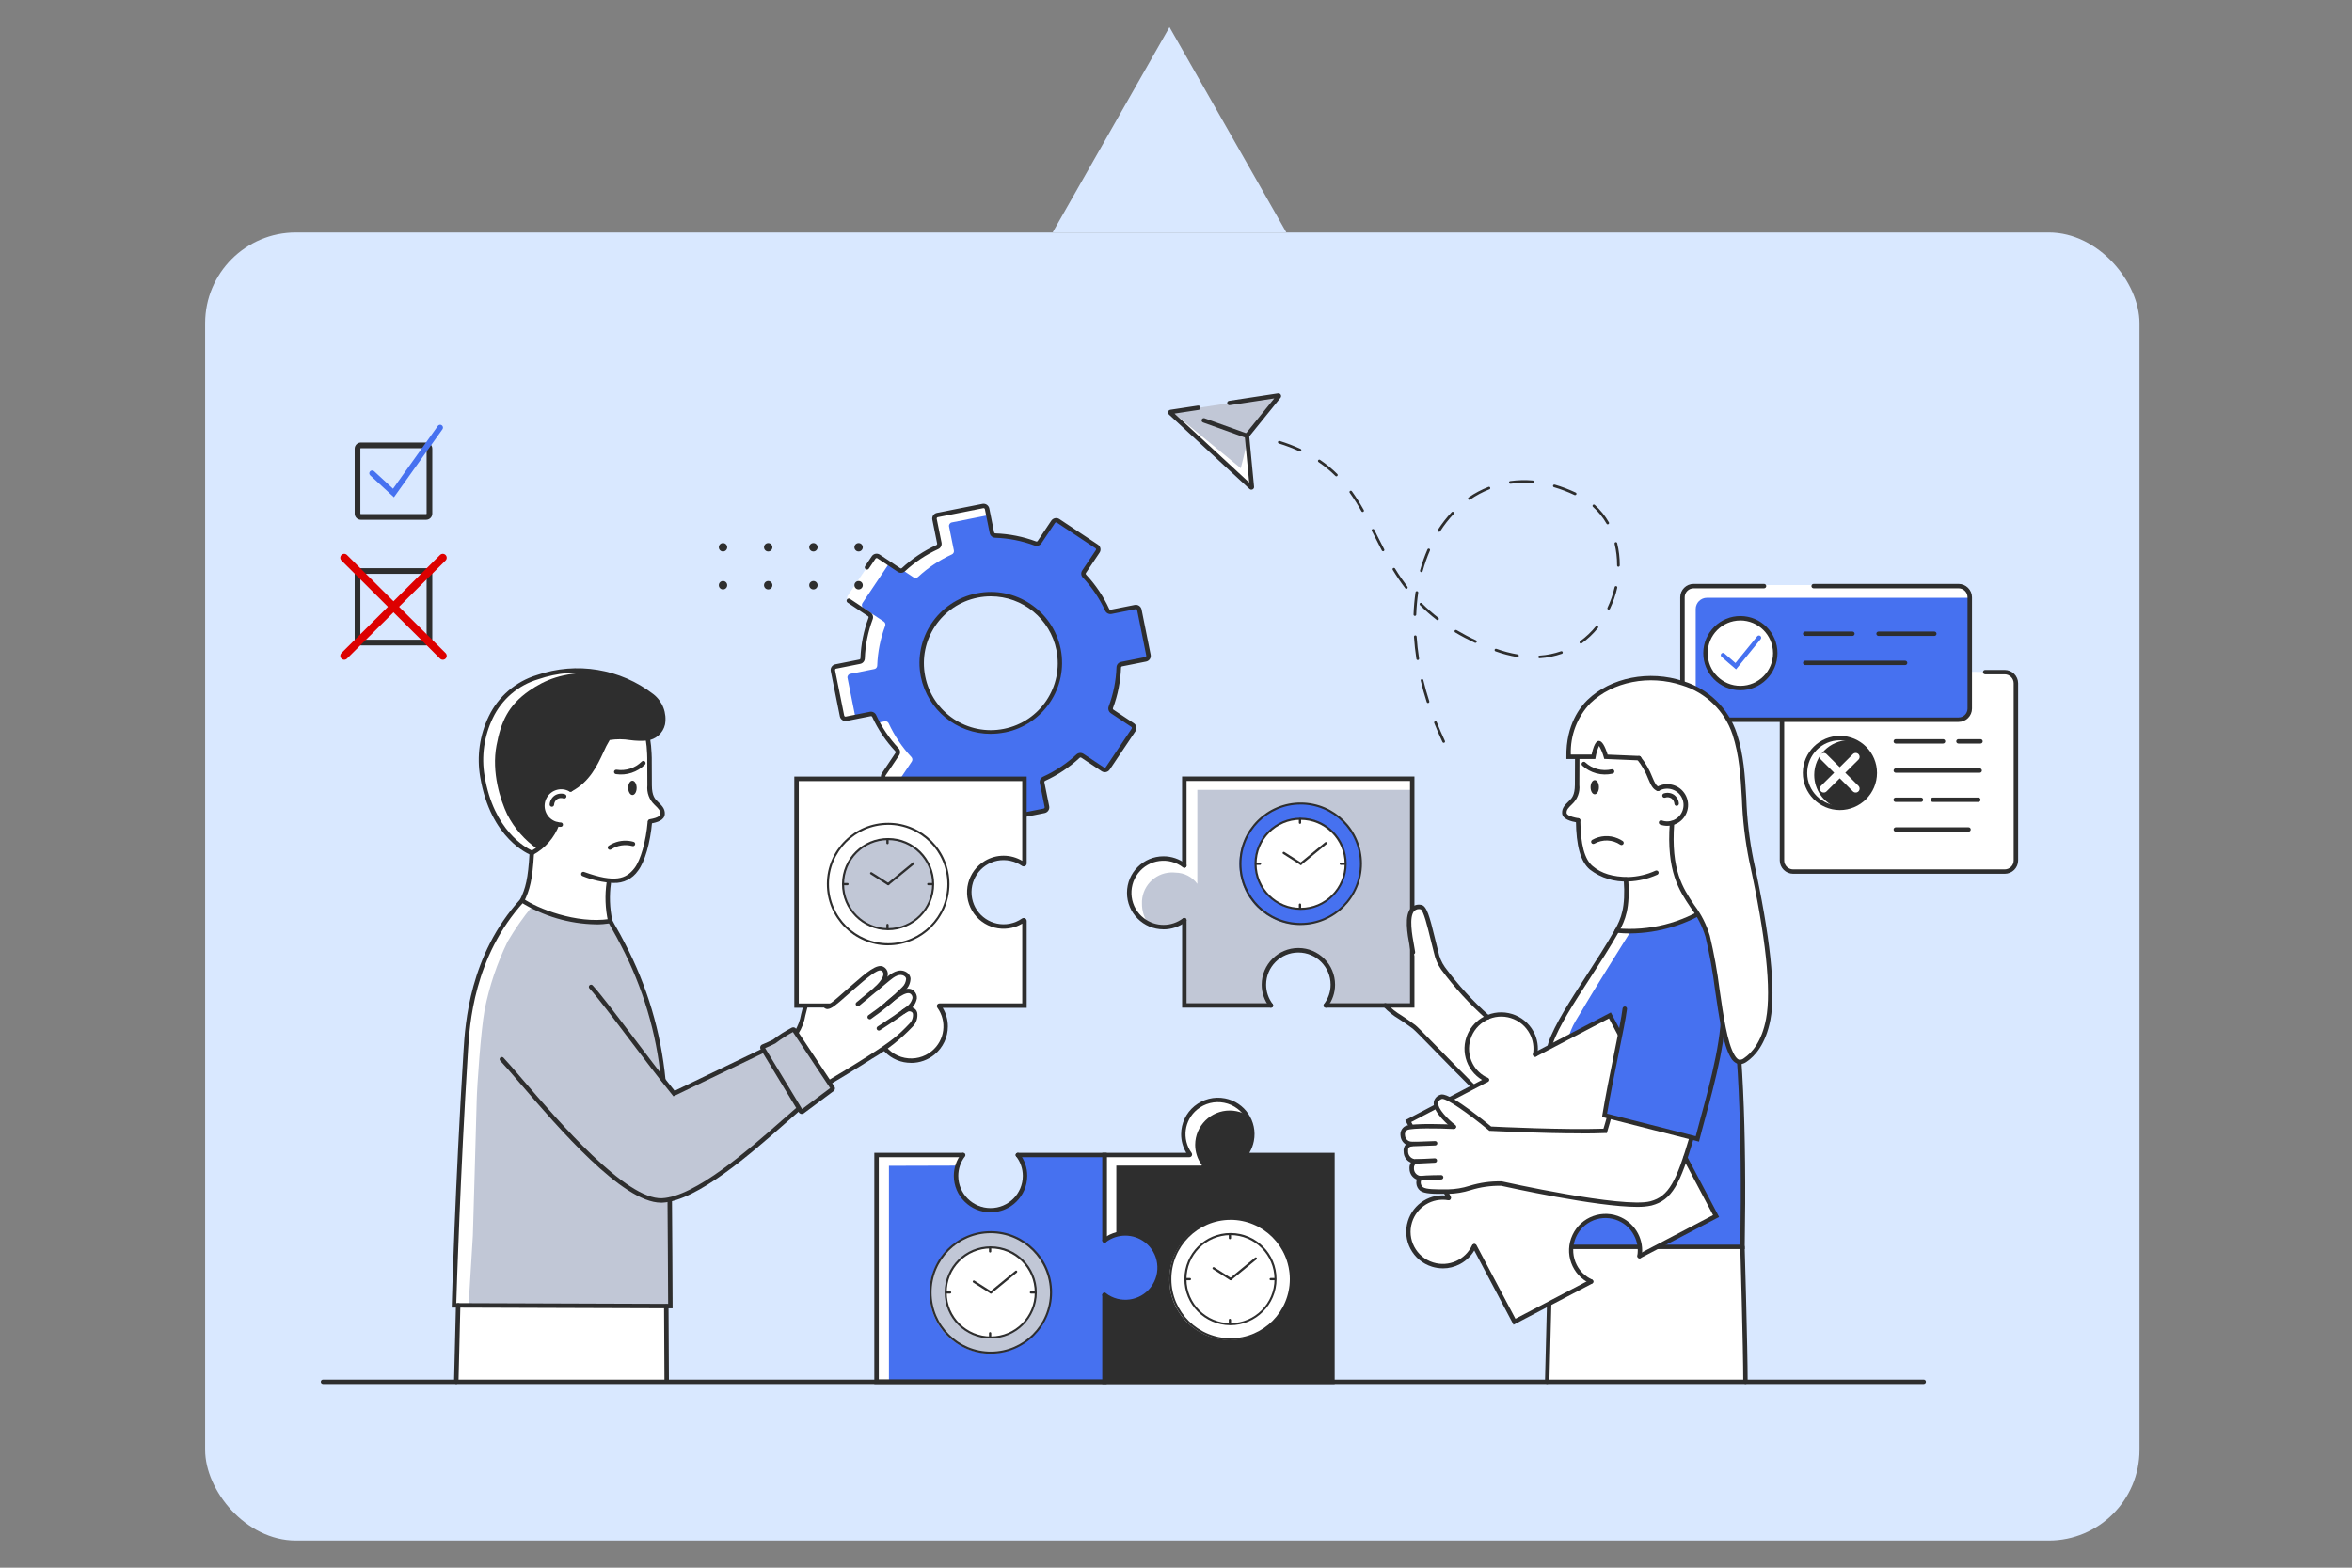 <?xml version="1.0" encoding="UTF-8"?>
<svg id="_レイヤー_1" data-name="レイヤー 1" xmlns="http://www.w3.org/2000/svg" xmlns:xlink="http://www.w3.org/1999/xlink" viewBox="0 0 600 400">
  <rect x="0" y="0" width="600" height="400" fill="#808080" stroke="none"/>
  <defs>
    <style>
      .cls-1 {
        fill: #fff;
      }

      .cls-2 {
        fill: #c1c7d6;
      }

      .cls-3 {
        fill: #d9e8ff;
      }

      .cls-4, .cls-5, .cls-6, .cls-7 {
        fill: none;
      }

      .cls-8 {
        fill: #2e2e2e;
      }

      .cls-5 {
        clip-path: url(#clippath);
      }

      .cls-6 {
        stroke: #fff;
      }

      .cls-6, .cls-7 {
        stroke-linecap: round;
        stroke-miterlimit: 10;
        stroke-width: 2px;
      }

      .cls-9 {
        fill: #4671f0;
      }

      .cls-7 {
        stroke: #d00;
      }
    </style>
    <clipPath id="clippath">
      <rect class="cls-4" x="81.84" y="100.38" width="433" height="252.75"/>
    </clipPath>
  </defs>
  <g id="_グループ_4466" data-name="グループ 4466">
    <rect id="_長方形_1590-2" data-name="長方形 1590-2" class="cls-3" x="52.33" y="59.32" width="493.46" height="333.76" rx="23.15" ry="23.15"/>
    <g id="_グループ_89-2" data-name="グループ 89-2">
      <g class="cls-5">
        <g id="_グループ_88-2" data-name="グループ 88-2">
          <path id="_パス_502-2" data-name="パス 502-2" class="cls-8" d="m108.71,132.62h-16.66c-.87,0-1.57-.7-1.57-1.57v-16.57c0-.87.71-1.57,1.57-1.57h16.66c.87,0,1.57.7,1.57,1.57v16.57c0,.87-.71,1.57-1.57,1.57m-16.66-18.26c-.07,0-.12.05-.12.12h0v16.57c0,.07.05.12.12.12h16.66c.07,0,.12-.05.12-.12v-16.57c0-.07-.05-.12-.12-.12h-16.66Z"/>
          <path id="_パス_503-2" data-name="パス 503-2" class="cls-9" d="m100.5,126.88l-6.06-5.59c-.29-.27-.31-.73-.04-1.02,0,0,0,0,0,0,.27-.29.73-.31,1.03-.04l4.84,4.47,11.42-16.02c.23-.33.69-.4,1.01-.17.33.23.4.68.18,1,0,0,0,0,0,0l-12.38,17.37Z"/>
          <path id="_パス_504-2" data-name="パス 504-2" class="cls-8" d="m108.71,164.68h-16.66c-.87,0-1.57-.7-1.57-1.57v-16.57c0-.87.71-1.57,1.57-1.57h16.66c.87,0,1.57.7,1.57,1.57v16.57c0,.87-.71,1.57-1.57,1.57m-16.66-18.26c-.07,0-.12.05-.12.12v16.57c0,.07.05.12.12.12h16.66c.07,0,.12-.05.12-.12v-16.57c0-.07-.05-.12-.12-.12h-16.66Z"/>
          <path id="_パス_505-2" data-name="パス 505-2" class="cls-2" d="m318.12,111.16l8.1-10.02c.04-.05.03-.13-.02-.17-.03-.02-.06-.03-.09-.02l-27.46,4.17c-.07,0-.12.07-.11.14,0,.03.02.06.05.08l20.56,19.02c.05.04.13.03.17-.02.02-.03.03-.07.02-.11l-1.25-12.96s0-.08.02-.11"/>
          <path id="_パス_506-2" data-name="パス 506-2" class="cls-1" d="m317.99,113.13c.02.61-1.47,6.34-1.47,6.34l-17.55-14.44,20.38,19.2-1.36-11.1Z"/>
          <path id="_パス_507-2" data-name="パス 507-2" class="cls-8" d="m319.23,124.95c-.15,0-.31-.05-.43-.15l-.04-.03-20.56-19.01c-.29-.24-.33-.67-.09-.96.11-.14.28-.23.46-.25l7.02-1.07c.31-.05.6.16.64.47.05.31-.16.6-.47.64h0l-6.13.93,19.04,17.61-1.13-11.8c-.03-.19.02-.38.14-.54l7.38-9.14-11.35,1.73c-.31.05-.6-.16-.64-.47-.05-.31.16-.6.47-.64l12.48-1.9c.28-.04.56.09.7.34.14.24.12.55-.05.77l-7.99,9.88,1.23,12.78c.05.27-.07.54-.3.69-.11.07-.24.11-.38.11m-20.48-19.27h-.02.02"/>
          <path id="_パス_508-2" data-name="パス 508-2" class="cls-8" d="m318.08,111.77c-.07,0-.13-.01-.19-.03l-10.96-3.94c-.3-.09-.47-.41-.38-.71.09-.3.41-.47.71-.38.02,0,.04.01.06.02l10.96,3.94c.29.11.43.44.32.73-.08.21-.29.36-.52.36"/>
          <path id="_パス_509-2" data-name="パス 509-2" class="cls-8" d="m368.29,189.54c-.13,0-.25-.08-.31-.2-.76-1.62-1.47-3.25-2.11-4.87-.06-.18.03-.37.21-.43.17-.06.36.02.43.19.64,1.6,1.34,3.23,2.09,4.83.08.17,0,.37-.17.45-.04.02-.09.03-.14.03m-4.01-10.16c-.15,0-.28-.1-.32-.24-.58-1.82-1.1-3.66-1.53-5.46-.04-.18.07-.36.25-.41,0,0,0,0,0,0,.18-.04.36.07.41.25.43,1.79.94,3.61,1.52,5.41.06.18-.04.37-.22.43,0,0,0,0,0,0-.03.01-.07.02-.1.02m-2.62-10.97c-.17,0-.31-.12-.34-.29-.29-1.89-.5-3.79-.62-5.64-.01-.19.13-.35.32-.36.19-.01.35.13.36.32.12,1.83.33,3.71.62,5.58.03.19-.1.36-.28.39h-.05m31.09-.45c-.19,0-.35-.14-.35-.33s.14-.35.33-.35c1.86-.12,3.69-.49,5.45-1.1.17-.07.37.01.44.19.07.17-.01.37-.19.44,0,0-.02,0-.03.01-1.82.63-3.71,1.01-5.63,1.13h-.02m-5.65-.3s-.04,0-.06,0c-1.89-.32-3.74-.8-5.54-1.45-.18-.05-.28-.24-.23-.42s.24-.28.42-.23c.01,0,.02,0,.04.01,1.76.63,3.57,1.11,5.42,1.42.18.03.31.21.27.39-.03.16-.17.28-.33.28m16.19-3.43c-.19,0-.34-.15-.34-.34,0-.11.05-.21.14-.28,1.51-1.09,2.86-2.37,4.03-3.81.13-.14.34-.15.48-.03.13.12.15.31.05.45-1.21,1.49-2.6,2.82-4.16,3.94-.06.04-.13.06-.2.06m-26.91-.17s-.1-.01-.14-.03c-1.72-.8-3.4-1.68-5.03-2.65-.16-.1-.21-.31-.12-.47.1-.16.31-.21.47-.12h0c1.61.95,3.27,1.83,4.97,2.61.17.08.24.28.16.45h0c-.06.12-.18.2-.31.2m-9.67-5.8c-.08,0-.15-.02-.21-.07-1.5-1.16-2.93-2.41-4.27-3.76-.13-.13-.13-.35,0-.48,0,0,0,0,0,0,.13-.13.35-.13.48,0,1.32,1.32,2.72,2.56,4.2,3.7.15.11.18.33.06.48-.06.08-.16.13-.27.13m-5.77-1.09h-.01c-.19,0-.33-.16-.33-.35h0c.07-1.89.24-3.78.51-5.66.03-.19.2-.32.39-.29s.32.2.29.39c-.27,1.85-.43,3.71-.5,5.58,0,.18-.16.33-.34.33m49.44-1.59c-.05,0-.1-.01-.15-.03-.17-.08-.24-.28-.16-.45,0,0,0,0,0,0,.8-1.68,1.4-3.44,1.82-5.26.04-.18.22-.3.41-.26.18.04.3.22.26.41-.42,1.86-1.05,3.67-1.87,5.39-.06.12-.18.19-.31.19m-51.62-5.3c-.11,0-.21-.05-.27-.14-1.15-1.51-2.22-3.07-3.2-4.69-.1-.16-.05-.37.11-.46,0,0,0,0,0,0,.16-.1.37-.05.47.11.97,1.6,2.03,3.14,3.16,4.63.11.15.08.36-.06.48-.06.05-.13.07-.21.07m3.83-4.26c-.19,0-.34-.15-.34-.34,0-.03,0-.06.01-.09.5-1.83,1.13-3.62,1.89-5.37.08-.17.28-.25.45-.18.17.08.25.28.18.45h0c-.74,1.71-1.36,3.48-1.86,5.28-.04.15-.18.25-.33.25m50.27-1.37c-.19,0-.34-.15-.34-.34v-.07c0-1.84-.21-3.66-.64-5.45-.04-.18.07-.37.25-.41.18-.04.37.07.41.25.44,1.84.67,3.72.66,5.61v.06c0,.19-.15.34-.34.34m-60.05-3.95c-.13,0-.24-.07-.3-.18-.66-1.26-1.3-2.53-1.91-3.75l-.66-1.29c-.07-.17.01-.37.19-.44.16-.06.34,0,.42.14l.65,1.29c.62,1.23,1.25,2.49,1.91,3.74.09.17.02.37-.14.46,0,0,0,0,0,0-.05.02-.1.04-.16.04m14.3-4.98c-.19,0-.34-.15-.34-.34,0-.06.02-.13.05-.18,1.03-1.6,2.2-3.11,3.51-4.49.13-.14.34-.14.48-.01.14.13.14.34.02.48,0,0,0,0,0,0-1.28,1.36-2.43,2.83-3.43,4.4-.06.1-.17.16-.29.16m43.03-1.91c-.12,0-.23-.06-.3-.17-.92-1.61-2.09-3.06-3.47-4.29-.14-.12-.15-.34-.03-.48,0,0,0,0,0,0,.13-.14.34-.15.48-.03,1.43,1.28,2.65,2.79,3.61,4.46.09.16.04.37-.13.46-.05.03-.11.04-.17.04m-62.52-3.15c-.12,0-.24-.07-.3-.17-.91-1.63-1.91-3.21-3-4.73-.11-.15-.07-.36.08-.47s.36-.07.47.08c1.1,1.54,2.12,3.14,3.04,4.79.09.16.03.37-.13.46-.05.03-.11.04-.17.04m27.24-3.09c-.11,0-.22-.05-.28-.15-.11-.15-.07-.36.08-.47,0,0,0,0,0,0,1.58-1.09,3.27-1.99,5.06-2.69.17-.07.37,0,.44.18s0,.37-.18.44c0,0-.01,0-.02,0-1.73.68-3.38,1.56-4.92,2.62-.06.04-.12.06-.19.06m26.97-1.19s-.09-.01-.13-.03c-1.69-.81-3.44-1.47-5.24-2-.18-.04-.29-.23-.25-.41.04-.18.23-.29.41-.25,0,0,.02,0,.03,0,1.83.53,3.62,1.21,5.35,2.03.17.08.24.28.16.45-.06.12-.17.19-.3.19m-16.52-2.9c-.19.01-.35-.13-.36-.32s.13-.35.32-.36c1.9-.26,3.82-.31,5.73-.15.19.02.33.18.31.37s-.18.33-.37.31h0c-1.86-.16-3.73-.11-5.58.15h-.05m-44.4-1.88c-.09,0-.18-.04-.24-.1-1.32-1.31-2.76-2.5-4.3-3.54-.16-.1-.21-.31-.11-.47s.31-.21.47-.11c0,0,.01,0,.02.01,1.58,1.07,3.05,2.28,4.4,3.62.13.13.13.35,0,.48-.06.06-.15.1-.24.1m-9.27-6.35s-.1-.01-.14-.03c-1.7-.78-3.45-1.45-5.24-2-.18-.04-.29-.23-.25-.41s.23-.29.41-.25c.01,0,.03,0,.04.01,1.81.56,3.59,1.24,5.31,2.03.17.08.25.28.17.45-.06.12-.18.2-.31.2"/>
          <path id="_パス_510-2" data-name="パス 510-2" class="cls-9" d="m290.68,155.61c-.1-.5-.58-.82-1.08-.72l-6.13,1.22c-.42.08-.83-.13-1.01-.52-1.45-3.16-3.41-6.06-5.79-8.6-.29-.31-.33-.77-.1-1.13l3.47-5.18c.28-.42.17-.98-.25-1.26,0,0,0,0,0,0l-9.84-6.54c-.42-.28-.99-.17-1.27.25l-3.47,5.18c-.24.35-.69.5-1.09.34-3.27-1.21-6.71-1.9-10.2-2.02-.42-.01-.78-.31-.87-.73l-1.23-6.1c-.1-.5-.58-.82-1.08-.72l-11.61,2.3c-.5.1-.82.58-.72,1.07,0,0,0,0,0,0l1.23,6.1c.08.42-.14.83-.52,1-3.17,1.44-6.09,3.39-8.64,5.76-.31.29-.78.33-1.13.1l-5.2-3.46c-.42-.28-.99-.17-1.27.25l-6.32,9.98c-.28.42-.42.81,0,1.09l5.21,3.45c.35.23.5.68.34,1.08-1.22,3.25-1.9,6.68-2.03,10.15-.01.42-.31.78-.73.87l-6.13,1.22c-.5.1-.82.58-.72,1.07,0,0,0,0,0,0l2.32,11.55c.1.5.58.82,1.08.72l6.13-1.22c.42-.08.83.13,1.01.52,1.45,3.16,3.41,6.06,5.79,8.6.29.31.33.77.1,1.13l-3.47,5.18c-.28.42-.17.98.25,1.26,0,0,0,0,0,0l9.84,6.54c.42.28.99.17,1.27-.25l3.47-5.18c.24-.35.69-.5,1.09-.34,3.27,1.21,6.71,1.9,10.2,2.02.42.01.78.31.87.73l1.23,6.1c.1.5.58.82,1.08.72l11.59-2.3c.49-.1.82-.58.72-1.07,0,0,0,0,0,0l-1.23-6.1c-.08-.42.14-.83.52-1,3.17-1.44,6.09-3.39,8.64-5.76.31-.29.78-.33,1.13-.1l5.2,3.46c.42.28.99.17,1.27-.25l6.57-9.79c.28-.42.17-.98-.25-1.26,0,0,0,0,0,0l-5.2-3.46c-.35-.23-.5-.68-.34-1.08,1.22-3.25,1.91-6.68,2.03-10.15.01-.42.32-.78.73-.87l6.13-1.22c.49-.1.82-.58.72-1.07,0,0,0,0,0,0l-2.31-11.55Zm-34.49,30.73c-9.51,1.86-18.72-4.34-20.58-13.84-1.86-9.51,4.34-18.72,13.84-20.58,9.49-1.86,18.69,4.32,20.57,13.8,1.84,9.51-4.34,18.72-13.84,20.63"/>
          <path id="_パス_511-2" data-name="パス 511-2" class="cls-1" d="m239.07,139.58c-3.17,1.44-6.09,3.39-8.64,5.76-.05.05-.11.09-.18.12l2.8,1.86c.35.23.82.19,1.13-.1,2.55-2.37,5.47-4.31,8.64-5.76.39-.17.6-.59.52-1l-1.23-6.1c-.1-.5.22-.98.72-1.07,0,0,0,0,0,0l9.26-1.84-.33-1.63c-.1-.5-.58-.82-1.08-.72,0,0,0,0,0,0l-11.61,2.3c-.49.1-.82.58-.72,1.07,0,0,0,0,0,0l1.23,6.1c.08.42-.14.83-.52,1"/>
          <path id="_パス_512-2" data-name="パス 512-2" class="cls-1" d="m229.39,200.74c-.42-.28-.53-.84-.26-1.26,0,0,0,0,0,0l3.47-5.18c.23-.35.19-.82-.1-1.13-2.38-2.54-4.33-5.44-5.79-8.6-.17-.39-.59-.6-1.01-.52l-1.86.37c1.33,2.49,2.98,4.8,4.9,6.87.29.31.33.77.1,1.13l-3.47,5.18c-.28.42-.17.98.25,1.26,0,0,0,0,0,0l9.84,6.54c.29.19.66.2.96.03l-7.05-4.68Z"/>
          <path id="_パス_513-2" data-name="パス 513-2" class="cls-1" d="m216.2,173c-.1-.5.22-.98.72-1.07,0,0,0,0,0,0l6.13-1.22c.42-.08.72-.44.73-.87.12-3.47.81-6.9,2.03-10.15.15-.4,0-.84-.34-1.08l-5.2-3.46c-.42-.28-.53-.84-.26-1.26,0,0,0,0,0,0l6.57-9.79c.08-.11.19-.21.31-.27l-2.79-1.86c-.42-.28-.99-.17-1.27.25l-2.09,3.12-3.44,5.12-1.04,1.55c-.28.42-.17.98.25,1.26,0,0,0,0,0,0l5.2,3.46c.35.23.5.68.34,1.08-1.22,3.25-1.9,6.68-2.03,10.15-.01.42-.31.78-.73.87l-6.13,1.22c-.5.1-.82.58-.72,1.07,0,0,0,0,0,0l2.32,11.55c.1.5.58.82,1.08.72l2.35-.47-1.99-9.93Z"/>
          <path id="_パス_514-2" data-name="パス 514-2" class="cls-8" d="m254.55,209.77c-.71,0-1.31-.5-1.45-1.19l-1.23-6.1c-.03-.16-.17-.27-.33-.27-3.55-.13-7.05-.82-10.38-2.06-.15-.06-.32,0-.41.13l-3.47,5.18c-.46.67-1.38.86-2.06.41l-9.84-6.54c-.68-.45-.86-1.36-.41-2.04,0,0,0,0,0,0l3.47-5.18c.09-.13.07-.31-.04-.43-2.42-2.58-4.41-5.53-5.89-8.75-.06-.15-.22-.23-.38-.2l-6.13,1.22c-.8.16-1.58-.36-1.75-1.16l-2.32-11.55c-.08-.38,0-.78.22-1.11.22-.33.56-.55.95-.63l6.13-1.22c.16-.03.27-.17.27-.33.13-3.53.82-7.02,2.06-10.32.06-.15,0-.32-.13-.41l-5.2-3.46c-.26-.17-.35-.51-.18-.78.17-.26.51-.35.78-.18.01,0,.02.01.03.02l5.2,3.46c.57.38.81,1.1.56,1.74-1.2,3.19-1.87,6.56-2,9.97-.02.69-.51,1.27-1.19,1.4l-6.13,1.22c-.19.04-.31.22-.27.41l2.32,11.55c.04.19.22.31.41.27l6.13-1.22c.67-.13,1.35.22,1.63.84,1.43,3.1,3.35,5.95,5.69,8.44.47.5.54,1.26.16,1.82l-3.47,5.18c-.11.16-.06.37.09.48,0,0,0,0,0,0l9.84,6.54c.16.11.38.06.49-.1l3.47-5.18c.38-.57,1.11-.8,1.75-.56,3.21,1.19,6.6,1.86,10.02,1.98.69.02,1.27.51,1.41,1.18l1.23,6.1c.04.19.22.31.41.27l11.61-2.3c.19-.04.31-.22.27-.41l-1.23-6.1c-.14-.68.21-1.35.84-1.63,3.12-1.42,5.98-3.33,8.49-5.66.5-.47,1.26-.53,1.83-.15l5.2,3.46c.16.11.38.06.49-.1l6.57-9.79c.11-.16.06-.37-.09-.48,0,0,0,0,0,0l-5.2-3.46c-.57-.38-.8-1.1-.56-1.74,1.2-3.19,1.87-6.56,1.99-9.97.02-.69.51-1.27,1.19-1.4l6.13-1.22c.19-.04.31-.22.27-.41l-2.32-11.55c-.04-.19-.22-.31-.41-.27l-6.13,1.22c-.67.13-1.35-.22-1.63-.84-1.43-3.1-3.35-5.95-5.69-8.44-.47-.5-.54-1.26-.15-1.82l3.47-5.18c.11-.16.06-.37-.09-.48,0,0,0,0,0,0l-9.84-6.54c-.16-.11-.38-.06-.49.1l-3.47,5.18c-.38.57-1.11.8-1.75.56-3.21-1.19-6.6-1.86-10.02-1.98-.69-.02-1.27-.51-1.41-1.18l-1.23-6.1c-.04-.19-.22-.31-.41-.27l-11.61,2.3c-.09.02-.17.07-.22.15-.05.08-.07.17-.05.26l1.23,6.1c.13.67-.22,1.35-.84,1.63-3.11,1.42-5.98,3.33-8.49,5.66-.5.47-1.26.53-1.83.15l-5.2-3.46c-.16-.11-.38-.06-.49.1l-1.7,2.53c-.17.26-.53.33-.79.16-.26-.17-.33-.52-.16-.78,0,0,0,0,0,0l1.7-2.53c.46-.68,1.38-.86,2.06-.41l5.2,3.46c.14.09.31.07.43-.04,2.6-2.41,5.56-4.39,8.79-5.86.15-.06.23-.22.2-.38l-1.23-6.1c-.08-.38,0-.78.22-1.11.22-.33.56-.55.95-.63l11.61-2.3c.8-.16,1.58.36,1.75,1.16l1.23,6.1c.03.16.17.27.33.27,3.55.13,7.05.82,10.38,2.06.15.06.32,0,.41-.13l3.47-5.18c.46-.67,1.38-.86,2.06-.41l9.84,6.54c.68.45.86,1.37.41,2.04l-3.47,5.18c-.09.13-.07.31.04.43,2.42,2.58,4.41,5.53,5.89,8.75.06.15.22.23.38.2l6.13-1.22c.8-.16,1.58.36,1.75,1.16l2.32,11.55c.16.8-.36,1.58-1.16,1.74,0,0,0,0,0,0l-6.13,1.22c-.16.03-.27.17-.27.33-.13,3.53-.82,7.02-2.06,10.32-.06.15,0,.32.13.41l5.2,3.46c.68.45.86,1.37.41,2.04l-6.57,9.79c-.46.68-1.38.86-2.06.41l-5.19-3.45c-.14-.09-.31-.07-.43.04-2.6,2.41-5.57,4.39-8.79,5.86-.15.06-.23.22-.2.38l1.23,6.1c.16.8-.36,1.58-1.16,1.74,0,0,0,0,0,0l-11.61,2.3c-.1.02-.2.03-.29.03"/>
          <path id="_パス_515-2" data-name="パス 515-2" class="cls-8" d="m252.74,187.24c-8.65,0-16.1-6.09-17.83-14.56-1.95-9.81,4.43-19.34,14.23-21.28.02,0,.03,0,.05-.01,9.83-1.97,19.4,4.39,21.4,14.21,1.94,9.81-4.43,19.34-14.24,21.28-.01,0-.03,0-.04,0-1.17.23-2.37.35-3.56.35m.01-35.07c-1.12,0-2.24.11-3.34.33-9.25,1.84-15.25,10.83-13.4,20.08,1.84,9.25,10.83,15.25,20.08,13.4,9.25-1.84,15.25-10.83,13.4-20.08-1.59-7.98-8.6-13.73-16.74-13.73"/>
          <path id="_パス_516-2" data-name="パス 516-2" class="cls-1" d="m485.44,171.28l25.97.21c1.58,0,2.86,1.27,2.86,2.84h0v45.21c0,1.57-1.29,2.85-2.86,2.85h-53.96c-1.57,0-2.85-1.27-2.86-2.85v-45.42c0-1.57,1.29-2.85,2.86-2.85l15.69-.3,12.31.3Z"/>
          <path id="_パス_517-2" data-name="パス 517-2" class="cls-8" d="m511.41,222.95h-53.96c-1.88,0-3.42-1.52-3.43-3.4v-45.21c0-1.88,1.54-3.41,3.43-3.4l15.68-.21h0c.31,0,.57.25.57.56,0,.31-.25.57-.56.57h0l-15.69.21c-1.27,0-2.29,1.02-2.3,2.28h0v45.2c0,1.26,1.03,2.28,2.29,2.28h53.96c1.26,0,2.29-1.02,2.29-2.28v-45.21c0-1.26-1.03-2.28-2.29-2.28h-4.98c-.31,0-.56-.25-.56-.56s.25-.56.56-.56h4.98c1.88,0,3.42,1.52,3.43,3.4v45.21c0,1.88-1.54,3.41-3.43,3.4"/>
          <path id="_パス_518-2" data-name="パス 518-2" class="cls-8" d="m478.26,197.23c.02-4.94-3.96-8.96-8.9-8.99-4.94-.02-8.96,3.96-8.99,8.9-.02,4.94,3.96,8.96,8.9,8.99.01,0,.03,0,.04,0,4.93.01,8.93-3.97,8.94-8.9"/>
          <path id="_パス_519-2" data-name="パス 519-2" class="cls-1" d="m462.81,197.75c.01-4.93,4.02-8.91,8.94-8.9.22,0,.43.02.64.03-4.6-1.73-9.73.6-11.46,5.21-1.73,4.6.6,9.73,5.21,11.46.82.31,1.67.49,2.54.55-3.52-1.27-5.86-4.61-5.87-8.35"/>
          <path id="_パス_520-2" data-name="パス 520-2" class="cls-8" d="m469.32,206.69c-5.23-.03-9.44-4.29-9.42-9.51.03-5.23,4.29-9.44,9.51-9.42,5.21.03,9.42,4.26,9.42,9.47-.02,5.24-4.28,9.47-9.51,9.46m0-17.8c-4.6.02-8.32,3.77-8.3,8.38.02,4.6,3.77,8.32,8.38,8.3,4.59-.02,8.3-3.75,8.3-8.34-.02-4.61-3.76-8.34-8.38-8.34"/>
          <path id="_パス_521-2" data-name="パス 521-2" class="cls-8" d="m505.23,189.72h-5.63c-.31,0-.56-.25-.56-.56s.25-.56.56-.56h5.63c.31,0,.56.25.56.56s-.25.56-.56.56"/>
          <path id="_パス_522-2" data-name="パス 522-2" class="cls-8" d="m495.68,189.72h-12.06c-.31,0-.56-.25-.56-.56s.25-.56.56-.56h12.06c.31,0,.56.25.56.56s-.25.56-.56.56"/>
          <path id="_パス_523-2" data-name="パス 523-2" class="cls-8" d="m505.02,197.17h-21.4c-.31,0-.56-.25-.56-.56s.25-.56.56-.56h21.4c.31,0,.56.25.56.56s-.25.56-.56.56"/>
          <path id="_パス_524-2" data-name="パス 524-2" class="cls-8" d="m504.63,204.63h-11.51c-.31.02-.58-.22-.59-.54-.02-.31.22-.58.54-.59.02,0,.04,0,.06,0h11.51c.31-.02.58.22.59.54.02.31-.22.58-.54.59-.02,0-.04,0-.06,0"/>
          <path id="_パス_525-2" data-name="パス 525-2" class="cls-8" d="m490,204.63h-6.38c-.31.02-.58-.22-.59-.54-.02-.31.22-.58.54-.59.02,0,.04,0,.06,0h6.38c.31-.02.58.22.59.54.02.31-.22.58-.54.59-.02,0-.04,0-.06,0"/>
          <path id="_パス_526-2" data-name="パス 526-2" class="cls-8" d="m502.18,212.21h-18.56c-.31,0-.56-.25-.56-.56s.25-.56.56-.56h18.56c.31,0,.56.25.56.56s-.25.56-.56.56"/>
          <path id="_パス_527-2" data-name="パス 527-2" class="cls-9" d="m462.33,149.97l37.32-.43c1.58,0,2.86,1.27,2.86,2.84h0v28.41c0,1.57-1.29,2.85-2.86,2.85h-67.58c-1.57,0-2.85-1.27-2.86-2.85v-28.41c0-1.57,1.29-2.85,2.86-2.85h17.95l12.31.43Z"/>
          <path id="_パス_528-2" data-name="パス 528-2" class="cls-1" d="m432.58,155.38c0-1.57,1.29-2.85,2.86-2.85h66.75v-.4c0-1.58-1.28-2.85-2.86-2.85h-67.58c-1.58,0-2.41,1.39-2.41,2.96l-.45,28.29c0,1.57,1.29,2.85,2.86,2.85h.83v-28.01Z"/>
          <path id="_パス_529-2" data-name="パス 529-2" class="cls-8" d="m499.64,184.2h-67.58c-1.88,0-3.42-1.52-3.43-3.4v-28.41c0-1.88,1.54-3.41,3.43-3.4h17.95c.31,0,.56.25.56.56s-.25.56-.56.56h-17.95c-1.26,0-2.29,1.02-2.29,2.28v28.4c0,1.26,1.03,2.28,2.29,2.28h67.57c1.26,0,2.29-1.02,2.29-2.28v-28.4c0-1.26-1.03-2.28-2.29-2.28h-36.97c-.31,0-.56-.25-.56-.56s.25-.56.56-.56h36.97c1.88,0,3.42,1.52,3.43,3.4v28.41c0,1.88-1.54,3.41-3.43,3.4"/>
          <path id="_パス_530-2" data-name="パス 530-2" class="cls-1" d="m452.88,166.66c.02-4.94-3.96-8.96-8.9-8.99s-8.96,3.96-8.99,8.9c-.02,4.94,3.96,8.96,8.9,8.99.01,0,.03,0,.04,0,4.93.01,8.93-3.97,8.94-8.9"/>
          <path id="_パス_531-2" data-name="パス 531-2" class="cls-1" d="m437.42,167.18c.01-4.93,4.02-8.91,8.94-8.9.22,0,.43.02.64.03-4.6-1.72-9.73.61-11.46,5.21-1.72,4.6.61,9.73,5.21,11.46.81.3,1.67.49,2.53.55-3.52-1.27-5.86-4.61-5.87-8.35"/>
          <path id="_パス_532-2" data-name="パス 532-2" class="cls-8" d="m443.93,176.12c-5.23-.03-9.44-4.29-9.42-9.51.03-5.23,4.29-9.44,9.51-9.42,5.21.03,9.42,4.26,9.42,9.47-.02,5.24-4.28,9.47-9.51,9.46m0-17.8c-4.6.02-8.32,3.77-8.29,8.38.02,4.6,3.77,8.32,8.38,8.29,4.59-.02,8.29-3.75,8.29-8.34-.02-4.61-3.76-8.34-8.38-8.34"/>
          <path id="_パス_533-2" data-name="パス 533-2" class="cls-8" d="m493.46,162.26h-14.24c-.31,0-.56-.25-.56-.56s.25-.56.56-.56h14.24c.31,0,.56.25.56.56s-.25.56-.56.56h0"/>
          <path id="_パス_534-2" data-name="パス 534-2" class="cls-8" d="m472.56,162.26h-12.06c-.31,0-.56-.25-.56-.56s.25-.56.56-.56h12.06c.31,0,.56.25.56.56s-.25.56-.56.56"/>
          <path id="_パス_535-2" data-name="パス 535-2" class="cls-8" d="m486,169.7h-25.49c-.31,0-.56-.25-.56-.56s.25-.56.56-.56h25.49c.31,0,.56.25.56.56s-.25.56-.56.56"/>
          <path id="_パス_536-2" data-name="パス 536-2" class="cls-9" d="m442.87,170.79l-.44-.38c-.31-.26-3-2.55-3.29-2.85-.22-.22-.22-.58,0-.8,0,0,0,0,0,0,.22-.22.58-.22.8,0,.18.18,1.63,1.43,2.78,2.41l5.55-6.82c.2-.24.55-.28.8-.08.24.19.28.55.09.79,0,0,0,0,0,0l-6.29,7.73Z"/>
          <path id="_パス_537-2" data-name="パス 537-2" class="cls-8" d="m317.64,294.71c2.94-3.82,2.23-9.3-1.59-12.24-1.08-.83-2.33-1.39-3.66-1.65-4.76-.96-9.39,2.12-10.35,6.88-.11.56-.17,1.13-.17,1.7,0,1.83.58,3.62,1.66,5.1.04.06.03.14-.03.18-.02.02-.05.02-.07.02h-21.67v21.58c0,.11.09.2.2.2.04,0,.08-.01.12-.04,3.97-2.77,9.42-1.79,12.19,2.17,2.77,3.97,1.79,9.42-2.17,12.19-3.01,2.1-7.01,2.1-10.02,0-.09-.07-.22-.05-.28.04-.03.03-.04.08-.04.12v21.58h58.15v-57.85h-22.27Z"/>
          <path id="_パス_538-2" data-name="パス 538-2" class="cls-1" d="m282.08,316.15c.82-.56,1.74-.98,2.7-1.24v-17.51h21.67c.07,0,.13-.05.13-.12,0-.03,0-.06-.03-.08-1.08-1.48-1.66-3.27-1.66-5.1.02-4.85,3.97-8.77,8.83-8.75.57,0,1.14.06,1.7.17.97.19,1.91.55,2.75,1.07-2.48-4.16-7.86-5.52-12.02-3.04-4.16,2.48-5.52,7.86-3.04,12.02.13.22.27.43.42.64.04.06.03.14-.03.18-.02.02-.05.02-.07.02h-21.67v21.58c0,.11.09.2.2.2.04,0,.08-.01.12-.04"/>
          <path id="_パス_539-2" data-name="パス 539-2" class="cls-8" d="m340.47,353.13h-59.28v-22.15c0-.29.16-.55.41-.68.26-.13.57-.11.8.05,1.82,1.26,4.08,1.74,6.26,1.32,4.44-.87,7.33-5.17,6.46-9.61-.87-4.44-5.17-7.33-9.61-6.46-1.11.22-2.17.67-3.1,1.32-.24.17-.55.19-.8.05-.25-.13-.41-.4-.41-.68v-22.15h21.42c-.86-1.43-1.31-3.07-1.31-4.74,0-2.78,1.25-5.42,3.4-7.18,2.18-1.78,5.04-2.5,7.8-1.96,5.04.98,8.33,5.85,7.35,10.89-.2,1.05-.59,2.07-1.14,2.99h21.76v58.99Zm-58.15-1.13h57.01v-56.73h-21.69c-.12,0-.25-.04-.34-.12-.25-.19-.3-.54-.11-.79,0,0,0,0,0,0,2.75-3.57,2.09-8.7-1.49-11.45-1-.77-2.17-1.3-3.42-1.54-2.43-.48-4.95.15-6.87,1.72-3.34,2.73-3.97,7.59-1.43,11.08.22.31.15.74-.16.96-.12.08-.26.13-.4.13h-21.1v20.36c4.42-2.63,10.14-1.18,12.77,3.24,2.63,4.42,1.18,10.14-3.24,12.77-2.94,1.75-6.59,1.75-9.53,0v20.36Z"/>
          <path id="_パス_540-2" data-name="パス 540-2" class="cls-9" d="m287.09,314.7c-1.92,0-3.79.62-5.31,1.79h-.02s0-21.78,0-21.78l-21.63.16c1.56,3.49,1.75,8.69-.66,10.57-1.9,1.48-3.6,3.37-6.15,3.33-9.77-1.8-10.61-7.35-7.85-14.25l-21.86.08v57.97h58.15v-22.16c3.83,2.96,9.33,2.26,12.29-1.57,2.96-3.83,2.26-9.33-1.57-12.29-1.54-1.19-3.44-1.84-5.39-1.83"/>
          <path id="_パス_541-2" data-name="パス 541-2" class="cls-1" d="m226.78,297.46l17.37-.05c.22-1.26.7-1.5,1.25-2.89l-21.32.36-.37,57.39h3.06v-54.8Z"/>
          <path id="_パス_542-2" data-name="パス 542-2" class="cls-8" d="m282.32,353.13h-59.28v-58.99h22.57c.31,0,.56.25.56.56s-.25.56-.56.56h-21.43v56.73h57.01v-21.56c0-.31.25-.57.57-.57s.57.25.57.57h0v22.69Z"/>
          <path id="_パス_543-2" data-name="パス 543-2" class="cls-8" d="m281.76,317.06c-.31,0-.57-.25-.57-.56v-21.23h-21.52c-.31.02-.58-.23-.59-.54-.02-.31.23-.58.54-.59.02,0,.04,0,.06,0h22.66v22.35c0,.31-.25.56-.57.56"/>
          <path id="_パス_544-2" data-name="パス 544-2" class="cls-8" d="m252.68,309.33c-5.15,0-9.34-4.16-9.36-9.31,0-2.04.68-4.03,1.93-5.65.19-.25.55-.29.8-.1.25.19.3.54.11.79,0,0,0,0,0,0-1.1,1.42-1.7,3.17-1.7,4.96,0,4.54,3.68,8.23,8.23,8.23s8.23-3.68,8.23-8.23c0-1.8-.59-3.54-1.7-4.96-.19-.25-.14-.6.1-.79,0,0,0,0,0,0,.25-.19.6-.14.8.1,1.25,1.62,1.94,3.6,1.93,5.65-.02,5.15-4.21,9.32-9.36,9.31"/>
          <path id="_パス_545-2" data-name="パス 545-2" class="cls-8" d="m287.09,332.76c-2.05,0-4.05-.67-5.68-1.92-.25-.19-.3-.54-.11-.79,0,0,0,0,0,0,.19-.25.55-.29.8-.1,3.59,2.75,8.73,2.07,11.47-1.52,2.75-3.59,2.07-8.73-1.52-11.47-2.93-2.24-7-2.25-9.93-.02-.25.19-.6.14-.8-.1-.19-.25-.14-.6.1-.79,0,0,0,0,0,0,4.08-3.14,9.94-2.38,13.08,1.71,3.14,4.08,2.38,9.94-1.71,13.08-1.64,1.26-3.65,1.94-5.72,1.93"/>
          <path id="_パス_546-2" data-name="パス 546-2" class="cls-1" d="m225.45,256.57c-2.94,3.82-2.23,9.3,1.59,12.24,1.08.83,2.33,1.39,3.66,1.65,4.76.96,9.39-2.12,10.35-6.88.11-.56.17-1.13.17-1.7,0-1.83-.58-3.62-1.66-5.1-.04-.06-.03-.14.03-.18.02-.02.05-.02.07-.02h21.67v-21.59c0-.11-.09-.2-.2-.2-.04,0-.08.01-.12.04-3.97,2.77-9.42,1.79-12.19-2.17s-1.79-9.42,2.17-12.19c3.01-2.1,7.01-2.1,10.02,0,.09.07.22.05.28-.04.03-.03.04-.08.04-.12v-21.58h-58.15v57.86h22.27Z"/>
          <path id="_パス_547-2" data-name="パス 547-2" class="cls-8" d="m232.42,271.19c-.61,0-1.22-.06-1.82-.17-5.04-.98-8.33-5.85-7.35-10.89.2-1.05.59-2.06,1.14-2.99h-21.76v-58.99h59.28v22.15c0,.29-.16.55-.41.68-.26.13-.57.11-.8-.05-1.82-1.26-4.08-1.74-6.26-1.32-4.44.87-7.32,5.18-6.45,9.62.87,4.44,5.18,7.32,9.62,6.45,1.11-.22,2.16-.66,3.09-1.31.24-.16.55-.19.8-.05.25.13.41.4.41.68v22.15h-21.42c.86,1.43,1.31,3.07,1.31,4.74,0,2.78-1.25,5.42-3.4,7.18-1.69,1.38-3.8,2.14-5.98,2.13m-6.96-15.18c.31,0,.57.25.57.56,0,.12-.04.24-.12.34-2.75,3.57-2.09,8.7,1.49,11.45,1,.77,2.17,1.3,3.42,1.54,2.43.48,4.95-.15,6.87-1.72,3.34-2.73,3.97-7.59,1.43-11.08-.22-.31-.16-.74.15-.96.12-.09.26-.13.41-.13h21.1v-20.36c-4.42,2.63-10.14,1.18-12.77-3.24s-1.18-10.14,3.24-12.77c2.94-1.75,6.59-1.75,9.53,0v-20.35h-57.01v56.73h21.7,0Z"/>
          <path id="_パス_548-2" data-name="パス 548-2" class="cls-1" d="m117.15,333.19l-.42,19.24s52.62-.16,52.85-.17.24-.44.24-.44l-.24-18.47-52.43-.16Z"/>
          <path id="_パス_549-2" data-name="パス 549-2" class="cls-2" d="m135.82,231.15l-3.12-1.13c-2.54,3.21-4.82,6.62-6.83,10.18-2.71,5.56-4.69,11.44-5.89,17.51-.95,5.23-1.94,19.41-2.02,23.15s-1.32,34.36-1.32,34.36l-1.09,17.84,55.47.19.12-27.13c3.08-1,6.02-2.38,8.75-4.12,3.45-2.44,14.82-11.22,16.34-12.54s8.53-7.11,8.53-7.11l-10.35-14.32-22.46,10.98-2.82-4.28s-1.35-9.13-2.75-14.76c-1.4-5.63-4.52-12.26-6.65-16.99-1.22-2.75-2.72-5.37-4.47-7.81-1.9.26-3.83.21-5.72-.14-3.59-.56-10.49-1.95-13.71-3.87"/>
          <path id="_パス_550-2" data-name="パス 550-2" class="cls-1" d="m119.54,333.07l1.09-17.84s.89-30.62.97-34.36,1.06-17.92,2.02-23.15c1.2-6.07,3.18-11.95,5.89-17.51,1.84-3.13,3.92-6.11,6.21-8.91-.08-.05-.17-.09-.25-.14l-2.42-1.23c-2.85,3.16-5.38,6.6-7.54,10.27-2.71,5.56-4.69,11.44-5.89,17.51-.95,5.23-1.37,19.55-1.45,23.29s-1.89,34.22-1.89,34.22l-.31,17.84h3.57Z"/>
          <path id="_パス_551-2" data-name="パス 551-2" class="cls-1" d="m164.13,185.53c1.23,3.34,1.76,4.23,1.75,6.21s-.71,7.67-.05,9.6c.49,1.46,1.16,2.85,1.99,4.14.71,1.18,1.44,3.01,0,3.53-.87.32-1.63.89-2.18,1.65,0,0-.48,8.89-5.21,13.13-1.36,1.22-4.26,1.04-5.04.81,0,2.07-.74,7.88.21,10.27-16.91.82-21.98-5.11-21.98-5.11.79-2.59,1.37-5.24,1.71-7.92.14-2.68.7-6.42.7-6.42,0,0-2.78-14.2.84-18.01s27.25-11.88,27.25-11.88"/>
          <path id="_パス_552-2" data-name="パス 552-2" class="cls-8" d="m138.37,205.01c-.12,1.48.39,2.94,1.42,4.02.64.68,1.37,1.28,2.17,1.77-.5,1.08-1.08,2.12-1.75,3.11-1.11,1.63-2.77,2.81-4.68,3.31-2.66-.63-7.63-5.36-9.76-9.81-1.76-3.69-4.04-10.75-2.74-17.62,1.13-5.98,2.82-10.13,8.24-13.77,5.16-3.46,8.65-4.83,16.31-4.8,6.41-.03,12.66,1.98,17.85,5.74,1.64.96,2.87,2.49,3.44,4.31.3,1.35,1.09,3.88-.89,5.19s-1.74,2.14-4.01,2.03-7.26-.91-8.81-.09-1.94,5.33-4.31,8.29c-1.42,2.01-3.37,3.57-5.64,4.52-3.4-.35-4.22-.35-5.57.85-.81.77-1.28,1.84-1.28,2.96"/>
          <path id="_パス_553-2" data-name="パス 553-2" class="cls-1" d="m129.4,207.82c-1.76-3.69-4.04-10.75-2.74-17.62,1.13-5.98,2.95-10.2,8.31-13.93,4.09-2.84,8.58-4.67,16.24-4.64.62,0,1.22.02,1.81.06-1.79-.31-3.61-.47-5.43-.48-7.66-.03-11.15,1.34-16.31,4.8-5.42,3.63-7.12,7.79-8.24,13.77-1.3,6.87.98,13.93,2.74,17.62,2.12,4.45,7.1,9.18,9.76,9.81.55-.08,1.08-.27,1.57-.56-3.25-2.27-5.9-5.3-7.71-8.83"/>
          <path id="_パス_554-2" data-name="パス 554-2" class="cls-8" d="m143.04,210.98h-.02c-.14,0-.26-.01-.4-.03-2.94-.32-5.07-2.97-4.74-5.91s2.97-5.07,5.91-4.74c.72.08,1.42.3,2.05.66.27.15.37.5.21.77h0c-.16.27-.5.37-.77.22-2.03-1.17-4.62-.46-5.78,1.56-1.17,2.03-.46,4.62,1.56,5.78.52.3,1.09.48,1.68.54.11.01.21.02.32.02.31,0,.56.26.55.57,0,.31-.26.56-.57.55"/>
          <path id="_パス_555-2" data-name="パス 555-2" class="cls-8" d="m140.78,205.84h-.05c-.31-.03-.54-.3-.51-.61,0,0,0,0,0,0,.07-.91.54-1.74,1.29-2.26.76-.49,1.71-.61,2.57-.33.3.08.48.39.4.69-.08.3-.39.48-.69.4-.01,0-.03,0-.04-.01-.54-.19-1.13-.12-1.61.18-.47.33-.76.86-.79,1.43-.03.29-.27.51-.56.51"/>
          <path id="_パス_556-2" data-name="パス 556-2" class="cls-8" d="m162.41,201.02c0,1.01-.47,1.83-1.07,1.83s-1.08-.82-1.09-1.82.47-1.83,1.07-1.83,1.08.82,1.09,1.82"/>
          <path id="_パス_557-2" data-name="パス 557-2" class="cls-8" d="m164.07,194.14c.31-.02.58.21.61.52.01.16-.04.31-.15.43-1.94,1.93-4.68,2.83-7.39,2.43-.31-.03-.53-.31-.5-.62s.31-.53.62-.5c.02,0,.03,0,.04,0,2.34.36,4.71-.41,6.39-2.07.1-.11.23-.17.38-.18"/>
          <path id="_パス_558-2" data-name="パス 558-2" class="cls-8" d="m165.85,210.15c-.31,0-.56-.26-.56-.57,0-.27.2-.5.46-.55,2.38-.41,2.67-1,2.69-1.41.03-.78-.39-1.23-1.43-2.23l-.02-.02c-1.36-1.28-2.05-3.12-1.85-4.98l-.03-7.02c0-.42-.01-.73-.03-1.03-.05-1.26-.17-2.51-.37-3.76-.05-.31.15-.6.46-.66.31-.05.6.15.66.46.21,1.29.34,2.59.39,3.9.02.3.03.64.04,1.08l.03,7.02c.01,2.72.81,3.49,1.51,4.17l.02.02c1.05,1.02,1.81,1.76,1.77,3.08-.06,1.66-1.97,2.2-3.63,2.48-.03,0-.07,0-.1,0"/>
          <path id="_パス_559-2" data-name="パス 559-2" class="cls-8" d="m156.58,215.1c1.6-.67,3.38-.78,5.05-.3.3.09.47.4.38.7-.09.3-.4.47-.7.38h0c-1.84-.51-3.81-.2-5.4.85-.26.17-.61.11-.79-.15-.17-.26-.11-.61.15-.78,0,0,0,0,0,0,.41-.27.84-.51,1.3-.7"/>
          <path id="_パス_560-2" data-name="パス 560-2" class="cls-8" d="m151.98,235.85c-6.76-.12-13.36-2.07-19.1-5.63-.25-.18-.32-.53-.14-.78,0,0,0,0,0,0,.18-.26.53-.32.79-.14,3.48,2.45,13.49,6.48,21.95,5.18.31-.05.6.16.64.47.05.31-.16.6-.47.64-1.22.18-2.45.28-3.68.27"/>
          <path id="_パス_561-2" data-name="パス 561-2" class="cls-8" d="m169.19,276.04c-.29,0-.54-.22-.56-.51-1.17-11.99-4.65-23.64-10.23-34.32-.86-1.69-1.5-2.81-2.05-3.79-.44-.77-.82-1.43-1.21-2.21l-.03-.06v-.07c-.72-3.28-.84-6.65-.36-9.97.06-.31.36-.51.67-.44.31.06.51.36.44.67-.44,3.14-.33,6.33.33,9.43.37.73.73,1.36,1.15,2.09.57.99,1.21,2.12,2.08,3.84,5.65,10.8,9.16,22.59,10.35,34.72.03.31-.2.59-.51.62h0s-.05,0-.05,0"/>
          <path id="_パス_562-2" data-name="パス 562-2" class="cls-8" d="m171.58,333.82l-56.35-.19.02-.58c0-.31.89-31.09,2.97-64.44l.03-.53c.41-6.67,1.48-24.36,14.47-38.63,1.34-2.8,2-5.2,2.37-11.77.02-.31.28-.55.6-.54.31.02.55.28.54.6-.38,6.77-1.11,9.35-2.51,12.26l-.04.07-.06.06c-12.78,13.99-13.84,31.44-14.24,38l-.03.54c-1.92,30.81-2.82,59.43-2.95,63.82l54.04.19c-.02-3.71-.12-24.35-.16-26.62,0-.31.24-.57.56-.57.31-.01.57.23.58.54,0,0,0,.01,0,.02.05,2.5.16,26.97.16,27.21v.57Z"/>
          <path id="_パス_563-2" data-name="パス 563-2" class="cls-8" d="m116.39,353.13h-.01c-.31,0-.56-.27-.55-.58,0,0,0,0,0,0l.48-19.5c.02-.31.27-.55.58-.54.31,0,.56.27.55.58l-.48,19.5c-.01.3-.26.55-.57.54"/>
          <path id="_パス_564-2" data-name="パス 564-2" class="cls-8" d="m170.07,352.82c-.31,0-.57-.25-.57-.56h0l-.1-18.91c0-.31.25-.57.57-.57h0c.31,0,.57.25.57.56l.1,18.91c0,.31-.25.57-.56.57h0Z"/>
          <path id="_パス_565-2" data-name="パス 565-2" class="cls-8" d="m135.73,218.27l-.23-.09c-.42-.16-10.35-4.05-13-19.93-.91-5.26-.14-10.67,2.18-15.48,2.44-5.08,6.91-8.9,12.3-10.53,10.1-3.48,21.27-1.63,29.72,4.9,2.33,1.84,3.47,4.81,2.94,7.73-.51,2.19-2.34,3.82-4.58,4.09-1.44.12-2.89.08-4.32-.12-1.72-.28-3.48-.29-5.2-.02-.62,1.02-1.16,2.08-1.63,3.17-1.55,3.34-3.48,7.49-8.08,9.94-.27.15-.62.05-.77-.22-.15-.27-.05-.62.22-.77,0,0,0,0,.01,0,4.27-2.27,6.11-6.23,7.59-9.42.51-1.2,1.12-2.36,1.82-3.46l.07-.11.12-.07c1.11-.61,3.47-.4,5.97-.17,1.33.18,2.67.23,4.01.14,1.79-.18,3.26-1.48,3.68-3.23.42-2.49-.54-5-2.51-6.58-8.16-6.31-18.96-8.09-28.71-4.73-5.11,1.5-9.34,5.12-11.62,9.93-2.22,4.6-2.95,9.78-2.08,14.81,2.32,13.88,10.56,18.27,12.05,18.96,2.71-1.54,4.8-3.98,5.9-6.9.1-.3.42-.46.71-.37s.46.42.37.71h0c-1.22,3.29-3.6,6.02-6.69,7.68l-.22.11Z"/>
          <path id="_パス_566-2" data-name="パス 566-2" class="cls-8" d="m156.54,225.29c-2.71-.13-5.38-.72-7.9-1.74-.3-.09-.46-.41-.37-.71.09-.3.41-.46.71-.37.02,0,.03.01.05.02,7.9,2.85,10.68,1.79,12.83-.99,1.57-2.04,2.92-6.8,3.36-11.85.03-.31.3-.54.61-.52s.54.3.52.61c-.46,5.32-1.87,10.2-3.59,12.43-1.4,2.04-3.75,3.22-6.22,3.11"/>
          <path id="_パス_567-2" data-name="パス 567-2" class="cls-8" d="m171.78,279.71l-.28-.35c-3.39-4.17-7.22-9.23-10.92-14.13-4.12-5.45-8.01-10.6-10.22-13.05-.21-.23-.19-.59.04-.79,0,0,0,0,0,0,.23-.21.59-.19.8.04,2.25,2.49,6.15,7.66,10.29,13.13,3.59,4.75,7.3,9.67,10.61,13.76,7.35-3.56,22.32-10.74,22.47-10.81.27-.15.62-.05.77.22s.05.62-.22.77c-.02,0-.04.02-.06.03-.16.07-15.68,7.52-22.88,11.01l-.4.19Z"/>
          <path id="_パス_568-2" data-name="パス 568-2" class="cls-8" d="m168.6,306.86c-9.79,0-26.17-19.08-36.01-30.54-2.14-2.5-3.84-4.47-4.98-5.67-.21-.22-.21-.58.02-.8,0,0,0,0,0,0,.23-.21.59-.2.8.02,1.16,1.22,2.86,3.2,5.02,5.72,9.17,10.68,26.25,30.56,35.43,30.14,8.48-.4,22.25-12.53,30.48-19.77,1.37-1.21,2.56-2.26,3.6-3.14.24-.2.59-.18.8.06.2.24.18.59-.06.79,0,0,0,0,0,0-1.03.88-2.21,1.92-3.58,3.13-8.34,7.35-22.29,19.64-31.17,20.06-.11,0-.23,0-.34,0"/>
          <path id="_パス_569-2" data-name="パス 569-2" class="cls-1" d="m202.97,264.51c.39-.77.71-1.58.95-2.41.34-1.24,1.51-3.74,1.92-4.98.96.02,3.35.01,4.48.01.63.32.76.26,1.81-.24,2.39-1.88,4.62-3.96,6.65-6.23,1.67-1.82,4.63-3.8,5.41-3.75,2.96.2,1.06,3.4,1.06,3.4,0,0,3.31-2.35,4.4-2.26s1.13.18,1.58.9-.38,2.81-1.01,3.52,1.83.53,1.83.53c0,0,2.07,1.33-.45,4.21.54.78,3.79.44,1.27,4.17-.31.46-5.4,4.57-7.33,6.02s-7.63,5.13-7.91,5.3-7.46,3.91-7.46,3.91l-7.2-12.11Z"/>
          <path id="_パス_570-2" data-name="パス 570-2" class="cls-8" d="m211.44,276.8c-.31,0-.57-.25-.57-.56,0-.2.1-.39.28-.49,1.79-1.06,6.41-3.82,10.73-6.59,5.63-3.6,7.38-5.08,10.11-7.97.66-.65.99-1.57.9-2.5-.05-.27-.24-.49-.5-.57-.6-.2-.63-.21-3.05,1.51l-.58.41c-1.02.73-4.12,2.73-4.25,2.82-.26.17-.61.1-.79-.16-.17-.26-.1-.61.16-.78,0,0,0,0,0,0,.03-.02,3.21-2.08,4.21-2.79l.57-.41c2.51-1.79,2.89-2.07,4.09-1.67.62.2,1.1.72,1.24,1.36.19,1.3-.24,2.61-1.17,3.54-3.03,3.2-6.5,5.95-10.32,8.15-4.34,2.78-8.97,5.55-10.76,6.61-.09.05-.19.08-.29.08"/>
          <path id="_パス_571-2" data-name="パス 571-2" class="cls-8" d="m221.86,260.06c-.31,0-.57-.25-.57-.56,0-.19.1-.38.26-.48,3.09-2.13,5.98-4.54,8.63-7.18.58-.55.93-1.31.97-2.11-.04-.28-.21-.53-.46-.68-1.15-.79-2.57.15-3.8,1.18-1.97,1.64-6.34,5.27-7.68,6.38-.24.2-.6.17-.8-.07-.2-.24-.17-.59.07-.79h0c1.34-1.11,5.7-4.74,7.68-6.38.94-.79,3.15-2.62,5.18-1.24.51.33.86.86.94,1.47,0,1.12-.45,2.2-1.24,3-2.73,2.73-5.7,5.2-8.88,7.4-.09.06-.2.09-.31.09"/>
          <path id="_パス_572-2" data-name="パス 572-2" class="cls-8" d="m203.19,264.03c-.11,0-.23-.03-.32-.1-.26-.17-.32-.52-.15-.78,0,0,0,0,0,0,.83-1.33,1.39-2.81,1.64-4.36.16-.68.35-1.45.59-2.32.1-.3.42-.45.72-.35.27.09.43.37.37.65-.24.85-.42,1.61-.58,2.28-.28,1.68-.9,3.3-1.81,4.74-.11.15-.28.24-.47.24"/>
          <path id="_パス_573-2" data-name="パス 573-2" class="cls-8" d="m211.08,257.47c-.25,0-.49-.08-.69-.24-.25-.19-.3-.54-.11-.79,0,0,0,0,0,0,.19-.25.55-.29.8-.1.45.11,2.32-1.53,3.8-2.85.51-.45,1.07-.94,1.66-1.45l.95-.83c3.48-3.03,6.23-5.41,7.86-4.54.61.31,1.03.89,1.12,1.57.16,1.24-.75,2.78-2.7,4.58-.23.21-.59.2-.8-.03-.21-.23-.2-.58.03-.79h0c2.18-2.02,2.41-3.14,2.35-3.61-.04-.32-.25-.59-.54-.72-.93-.51-4.06,2.21-6.57,4.39l-.95.83c-.59.51-1.14.99-1.65,1.44-2.16,1.91-3.55,3.13-4.56,3.13"/>
          <path id="_パス_574-2" data-name="パス 574-2" class="cls-8" d="m230.46,258.71c-.18,0-.35-.08-.46-.23-.19-.25-.14-.6.11-.79,0,0,0,0,0,0l.97-.71c.85-.52,1.47-1.36,1.7-2.33.02-.38-.13-.76-.42-1.01-1.09-1.07-4.34,1.73-5.56,2.79-.24.2-.6.18-.8-.06-.2-.23-.18-.59.05-.79,0,0,0,0,0,0,2.74-2.36,5.49-4.33,7.1-2.74.52.49.8,1.18.75,1.89-.24,1.31-1.02,2.46-2.16,3.15l-.97.72c-.1.07-.22.11-.34.11"/>
          <path id="_パス_575-2" data-name="パス 575-2" class="cls-2" d="m194.66,267.02c.67-.26,2.19-.95,2.81-1.27.02,0,.03-.02.04-.03,1.48-1.15,3.06-2.15,4.73-3.01.13-.06.29,0,.36.12l9.78,14.72c.08.13.04.31-.09.39l-7.61,5.68c-.14.09-.32.05-.41-.08,0,0,0-.01-.01-.02l-9.75-16.08c-.08-.14-.03-.32.11-.39.01,0,.02-.01.03-.01"/>
          <path id="_パス_576-2" data-name="パス 576-2" class="cls-8" d="m204.52,284.23c-.07,0-.13,0-.2-.02-.23-.06-.43-.2-.54-.41l-9.74-16.07c-.13-.22-.15-.48-.07-.72.08-.23.26-.42.49-.51.65-.25,2.09-.91,2.72-1.23,1.51-1.17,3.13-2.2,4.84-3.08.39-.17.85-.03,1.08.34l9.77,14.71c.25.39.15.9-.23,1.16l-7.63,5.69c-.14.09-.31.14-.48.14m.23-1.01h0s0,0,0,0m-9.57-15.8l9.42,15.55,7.16-5.34-9.5-14.3c-1.53.82-3,1.76-4.37,2.82-.05.04-.1.07-.15.1-.54.28-1.79.86-2.56,1.18m-.3.12h0m7.26-4.41h0s0,0,0,0Z"/>
          <path id="_パス_577-2" data-name="パス 577-2" class="cls-1" d="m412.62,237.2c.81-1.56,1.39-3.22,1.73-4.94.21-1.98.43-6.88-.14-7.96-3.3-.45-6.38-1.18-8.01-2.41-1.57-1.45-2.54-3.45-2.7-5.58-.41-2.28-1.26-7.06-1.26-7.06,0,0-2.32-.2-2.74-1.03-.63-.77-.53-1.9.24-2.54.02-.02.04-.03.06-.05,1.08-1.09,2.22-1.97,2.38-3.59s.42-9.08.42-9.08l3.9.11s.39-2.89,1.24-3.21,1.41,2.96,1.95,3.21,8.54.51,8.54.51c0,0,3.5,6.58,4.05,7.22s1.67.05,1.67.05c1.24-.58,2.7-.42,3.77.43,1.79,1.45,2.15,2.08,2.35,3.61.16,1.45-.37,2.9-1.43,3.91-.85.65-2.14,1.72-2.14,1.72-.14,2.95-.06,5.9.25,8.84.76,3.5,2.03,6.88,3.78,10.01.84,1.22,1.55,2.54,2.09,3.92-2.56,1.45-5.3,2.54-8.15,3.25-3.92.57-7.89.79-11.85.65"/>
          <path id="_パス_578-2" data-name="パス 578-2" class="cls-1" d="m376.95,277.97c-.04-.06-7.34-7.01-8.7-8.41s-5.89-6.39-7.53-7.58c-1.63-1.18-4.85-2.67-5.69-3.46-.74-1.11-1.29-2.33-1.61-3.63,0,0,6.48-11.91,6.56-13.05s-.97-5.58-.54-7.28,1.01-3.52,2.56-3.06,2.61,4.33,3.24,6.9c.74,3.42,1.98,6.71,3.68,9.77,1.76,2.67,11.27,12.47,11.27,12.47,0,0,.46,14.84.46,14.86s-3.69,2.45-3.69,2.45"/>
          <path id="_パス_579-2" data-name="パス 579-2" class="cls-2" d="m302.13,198.68v22.18c-3.83-2.96-9.33-2.25-12.29,1.58-2.96,3.83-2.25,9.33,1.58,12.29,1.54,1.19,3.44,1.84,5.39,1.83,1.87-.27,3.68-.88,5.33-1.8v21.79l21.64-.24s-2.4-5.82-.82-9c1.19-2.65,3.7-4.47,6.59-4.77,2.76-.46,7.2.77,8.86,3.1s1.31,7.88.35,10.8l21.51.09v-57.86h-58.14Z"/>
          <path id="_パス_580-2" data-name="パス 580-2" class="cls-1" d="m291.32,230.65c-.19-4.25,3.11-7.85,7.36-8.04.39-.02.79,0,1.18.04,2.21.02,4.28,1.08,5.58,2.87v-23.99h54.84v-3.2h-58.15v22.18c-3.83-2.96-9.33-2.26-12.29,1.57-2.96,3.83-2.26,9.33,1.57,12.29.36.28.75.53,1.15.75-.81-1.35-1.24-2.89-1.24-4.46"/>
          <path id="_パス_581-2" data-name="パス 581-2" class="cls-8" d="m360.84,257.11h-22.57c-.31,0-.56-.25-.56-.56s.25-.56.56-.56h21.43v-56.73h-57.01v21.56c0,.31-.25.57-.57.57s-.57-.25-.57-.57v-22.69h59.28v58.99Z"/>
          <path id="_パス_582-2" data-name="パス 582-2" class="cls-8" d="m324.22,257.11h-22.66v-22.35c.02-.31.28-.55.59-.54.29.01.53.25.54.54v21.22h21.52c.31,0,.56.25.56.56s-.25.56-.56.56"/>
          <path id="_パス_583-2" data-name="パス 583-2" class="cls-8" d="m338.19,257.11c-.31,0-.57-.25-.57-.56,0-.12.04-.24.12-.34,1.1-1.42,1.7-3.17,1.7-4.96,0-4.54-3.69-8.22-8.24-8.21-4.53,0-8.21,3.68-8.21,8.21,0,1.8.59,3.54,1.7,4.96.19.25.14.6-.1.79,0,0,0,0,0,0-.25.19-.6.14-.8-.1-1.25-1.62-1.93-3.6-1.93-5.65,0-5.17,4.19-9.36,9.36-9.36s9.36,4.19,9.36,9.36c0,2.04-.68,4.03-1.93,5.65-.11.14-.27.22-.45.22"/>
          <path id="_パス_584-2" data-name="パス 584-2" class="cls-8" d="m296.8,237.12c-5.14,0-9.31-4.18-9.3-9.33,0-5.14,4.18-9.31,9.33-9.3,2.04,0,4.03.68,5.65,1.92.25.19.3.54.11.79,0,0,0,0,0,0-.19.25-.55.3-.8.11-3.59-2.75-8.73-2.07-11.47,1.52s-2.07,8.73,1.52,11.47c2.93,2.24,6.99,2.25,9.93.02.25-.19.6-.14.8.11.19.25.14.6-.1.79,0,0,0,0,0,0-1.62,1.24-3.61,1.91-5.66,1.91"/>
          <path id="_パス_585-2" data-name="パス 585-2" class="cls-1" d="m364.06,235.08c-.51-2.18-1.14-3.79-2.64-3.62s-1.89,2.27-1.98,3.12.56,8.16,1.77,9.83,2.85-9.32,2.85-9.32"/>
          <path id="_パス_586-2" data-name="パス 586-2" class="cls-1" d="m394.88,352.38l.04-1.13,1.1-33.96,48.22.94,1.04,34.1-50.39.05Z"/>
          <path id="_パス_587-2" data-name="パス 587-2" class="cls-9" d="m412.66,237.61s-5.09,7.59-6.29,9.6-4.77,8.47-6,9.88-5.15,8.35-5.2,11.02,5.3,49.85,5.3,49.85l44.06.18s.12-25.78-.27-29.73-.82-28.22-.82-28.22c0,0-3.62-25.33-10.49-26.88-5.46,3.95-14.61,5.15-20.28,4.3"/>
          <path id="_パス_588-2" data-name="パス 588-2" class="cls-1" d="m400.78,317.95s-1.39-47.19-1.15-49.85c.52-5.85,2.32-7.34,4.8-11.76.91-1.63,10.58-17.21,11.43-18.49-1.19.05-2.39-.03-3.56-.25,0,0-4.69,7.68-5.88,9.69s-3.9,5.58-6.4,9.78c-.95,1.61-5.15,8.35-5.2,11.02s1.15,49.85,1.15,49.85h4.82Z"/>
          <path id="_パス_589-2" data-name="パス 589-2" class="cls-8" d="m376.22,278.19c-.15,0-.29-.06-.4-.16-3.42-3.4-6.91-6.98-9.72-9.85-2.83-2.9-5.27-5.4-5.72-5.73-1.3-.98-2.43-1.73-3.42-2.39-1.46-.86-2.79-1.91-3.96-3.13-.22-.22-.21-.58,0-.8.22-.22.58-.21.8,0,.01.02.03.03.04.05,1.11,1.14,2.36,2.13,3.73,2.94,1.01.67,2.16,1.43,3.48,2.43.49.37,2.34,2.26,5.84,5.85,2.81,2.87,6.3,6.45,9.71,9.84.22.22.22.58,0,.8-.11.11-.25.17-.4.16"/>
          <path id="_パス_590-2" data-name="パス 590-2" class="cls-8" d="m394.69,353.13h-.01c-.31,0-.56-.27-.55-.58l.87-34.43c.02-.31.29-.55.6-.53.29.02.52.26.53.56l-.88,34.43c-.01.3-.26.55-.57.54"/>
          <path id="_パス_591-2" data-name="パス 591-2" class="cls-8" d="m445.28,353.13c-.31,0-.57-.25-.57-.56h0c0-8.51-.75-34.16-.76-34.41,0-.31.23-.57.54-.58.31,0,.57.24.58.54,0,.26.76,25.92.76,34.45,0,.31-.25.56-.57.56h0"/>
          <path id="_パス_592-2" data-name="パス 592-2" class="cls-8" d="m445.08,318.7h-50.06v-.54c-.09-2.87-.08-5.22-.06-7.93.03-4.25.06-9.07-.26-17.65-.09-2.52-.15-5.82-.2-9.33-.07-4.11-.14-8.35-.27-11.91-.05-1.85.23-3.7.83-5.45,1.57-4.53,5.44-10.49,9.53-16.81,2.55-3.93,5.18-7.99,7.4-11.91,1.57-2.84,2.74-5.58,2.23-12.74,0-.31.24-.57.56-.58.29,0,.54.21.58.5.53,7.45-.76,10.46-2.37,13.37-2.24,3.96-4.88,8.04-7.44,11.98-4.06,6.26-7.9,12.17-9.42,16.57-.56,1.62-.82,3.33-.77,5.04.14,3.57.21,7.82.27,11.94.06,3.5.11,6.8.2,9.3.32,8.6.29,13.44.26,17.7-.01,2.53-.03,4.73.03,7.34h47.84c.49-30.12-.56-52.46-3.22-68.29-.07-.43-.15-.95-.23-1.56-.5-3.56-1.43-10.19-4.93-16.03l-.03-.05c-.53-1.13-.94-1.97-1.33-2.79-.22-.45-.43-.89-.65-1.34-1.33-2.85-2.41-5.82-3.22-8.86l-.13-.44c-.07-.31.12-.61.43-.68.28-.06.57.09.66.37l.13.44c.79,2.98,1.85,5.89,3.15,8.69.22.45.42.89.64,1.33.39.82.8,1.65,1.33,2.78,3.6,6.03,4.56,12.79,5.07,16.42.08.59.16,1.11.23,1.53,2.68,15.99,3.73,38.57,3.22,69.05v.54Z"/>
          <path id="_パス_593-2" data-name="パス 593-2" class="cls-1" d="m409.33,288.34l1.62-3.6,20.35,5.86c-.54,2.5-1.3,4.95-2.25,7.32-1.16,2.42-2.65,7.57-5.98,8.56-3.33.99-10.34.62-13.96.24-3.62-.38-25.81-4.65-25.81-4.65l-4.53.2s-10.47,3.33-15.05,1.29c-1.29-.57-1.39-1.17-1.81-2.43-.43-1.29-3.05-2.52-1.47-4.62-1.5-1.06-2.02-3.05-1.23-4.71-1.38-1.59-1.23-1.94-1.03-2.61.83-2.86,6.95-1.52,12.43-1.84-2.63-2.13-5.41-5.07-3.78-7.04,2.35-2.83,13.24,7.77,13.24,7.77l29.25.26Z"/>
          <path id="_パス_594-2" data-name="パス 594-2" class="cls-8" d="m415.47,224.9h-.05c-3.54.2-7.03-.87-9.84-3.03-2.36-1.99-3.49-5.98-3.56-12.54,0-.31.25-.57.56-.57,0,0,0,0,0,0h0c.31,0,.56.25.57.56.07,6.22,1.07,9.93,3.16,11.69,2.22,1.87,5.12,2.75,9.11,2.77,2.38-.08,4.73-.63,6.9-1.62.28-.13.62,0,.75.27s0,.62-.27.75c-.02.01-.05.02-.07.03-2.29,1.02-4.76,1.6-7.27,1.7"/>
          <path id="_パス_595-2" data-name="パス 595-2" class="cls-8" d="m405.76,200.85c0,1,.47,1.81,1.06,1.81s1.07-.8,1.07-1.8-.47-1.81-1.06-1.81-1.07.8-1.07,1.8"/>
          <path id="_パス_596-2" data-name="パス 596-2" class="cls-8" d="m404.07,194.37c.14,0,.27.07.36.17,1.8,1.65,4.29,2.3,6.67,1.76.3-.08.61.09.7.39s-.09.61-.39.7c-.01,0-.03,0-.05.01-2.76.63-5.66-.15-7.74-2.07-.22-.22-.21-.58.02-.8.11-.11.27-.17.43-.16"/>
          <path id="_パス_597-2" data-name="パス 597-2" class="cls-8" d="m402.59,209.89s-.07,0-.1,0c-1.83-.32-3.94-.88-3.99-2.46-.04-1.3.71-2.03,1.75-3.05l.02-.02c.69-.67,1.47-1.44,1.49-4.12l.03-7.07c0-.31.26-.56.57-.56h0c.31,0,.57.25.57.57l-.03,7.07c.2,1.84-.48,3.66-1.83,4.92l-.02.02c-1.02.99-1.43,1.43-1.41,2.2.01.39.55.95,3.05,1.39.31.06.51.35.45.66-.05.27-.28.46-.55.46"/>
          <path id="_パス_598-2" data-name="パス 598-2" class="cls-8" d="m412.68,213.91c.45.18.88.41,1.28.68.26.17.33.52.16.78,0,0,0,0,0,0-.17.26-.53.33-.79.16-1.96-1.33-4.51-1.43-6.57-.27-.27.16-.62.08-.78-.19-.16-.27-.08-.61.19-.77,0,0,0,0,0,0,1.99-1.14,4.4-1.29,6.51-.39"/>
          <path id="_パス_599-2" data-name="パス 599-2" class="cls-8" d="m415.92,238.17c-1.13,0-2.3-.05-3.49-.17-.31-.03-.54-.31-.51-.62.03-.31.31-.54.62-.51,8.19.72,16.38-1.34,23.25-5.86.26-.17.61-.1.79.16.17.26.1.61-.16.78,0,0,0,0,0,0-6.1,3.98-13.21,6.14-20.49,6.21"/>
          <path id="_パス_600-2" data-name="パス 600-2" class="cls-1" d="m410.7,259.08l-19.07,9.99s.65-6.34-3.68-8.67c-7.64-4.11-12.53,1.42-13.54,4.82-1.94,6.49,4.75,10.38,4.75,10.38l-19.92,10.44,10.37,19.38c-1.94.04-3.85.43-5.65,1.15-4.28,2.26-5.91,7.56-3.65,11.84,2.26,4.28,7.56,5.91,11.84,3.65,1.59-1,2.99-2.28,4.15-3.77l10.03,18.95.25-.14.26.49,18.59-10.12s-.07-.06-.18-.16l.62-.33-1.41-.41c-1.99-2.06-6.01-7.31-1.68-12.75,2.12-2.95,5.9-4.2,9.36-3.11,6.35,1.59,6.45,9.6,6.45,9.6l19.17-10.03-27.09-51.2Z"/>
          <path id="_パス_601-2" data-name="パス 601-2" class="cls-8" d="m379.27,276.1c-.08,0-.16-.02-.24-.05-4.66-2.13-6.72-7.64-4.59-12.3.86-1.88,2.33-3.43,4.16-4.38,4.57-2.39,10.21-.65,12.64,3.9.96,1.8,1.29,3.88.94,5.89-.05.31-.34.52-.65.46s-.52-.34-.46-.65h0c.31-1.77.02-3.59-.82-5.18-2.11-4.02-7.07-5.57-11.09-3.47-4.02,2.11-5.57,7.07-3.47,11.09.84,1.59,2.18,2.86,3.82,3.6.28.13.41.46.28.75-.09.2-.3.33-.52.33"/>
          <path id="_パス_602-2" data-name="パス 602-2" class="cls-8" d="m418.32,321.04c-.21,0-.4-.12-.5-.3-.15-.27-.04-.61.23-.76h0s18.96-9.94,18.96-9.94l-7.57-14.31c-.15-.28-.04-.62.24-.77.28-.15.62-.04.77.24l8.1,15.31-19.97,10.46c-.08.04-.17.07-.26.07"/>
          <path id="_パス_603-2" data-name="パス 603-2" class="cls-8" d="m391.63,269.63c-.31,0-.57-.25-.57-.56,0-.21.12-.41.3-.5l19.57-10.25,5.43,10.26c.15.28.04.62-.24.77-.28.15-.62.04-.77-.24h0l-4.9-9.26-18.57,9.72c-.08.04-.17.07-.26.07"/>
          <path id="_パス_604-2" data-name="パス 604-2" class="cls-8" d="m369.96,280.99c-.31,0-.57-.25-.57-.56,0-.21.12-.41.3-.5l9.36-4.9c.28-.15.62-.04.76.24s.04.62-.24.76h0l-9.36,4.9c-.08.04-.17.07-.26.07"/>
          <path id="_パス_605-2" data-name="パス 605-2" class="cls-8" d="m360,288.02c-.21,0-.4-.12-.5-.3l-1.01-1.91,7.69-4.03c.28-.15.62-.04.76.24s.04.62-.24.76h0l-6.69,3.5.48.92c.15.28.04.62-.24.76-.08.04-.17.06-.26.06"/>
          <path id="_パス_606-2" data-name="パス 606-2" class="cls-8" d="m369.6,306.17c-.21,0-.4-.12-.5-.3l-.75-1.41c-.15-.28-.04-.62.24-.77.28-.15.62-.04.77.24l.75,1.41c.14.28.04.62-.24.76-.08.04-.17.06-.26.06"/>
          <path id="_パス_607-2" data-name="パス 607-2" class="cls-8" d="m386.1,337.99l-10.46-19.77c-.14-.28-.03-.62.25-.76.27-.14.61-.04.76.24l9.94,18.78,19.05-9.98c.28-.15.62-.04.77.24.15.28.04.62-.24.76,0,0,0,0,0,0l-20.06,10.5Z"/>
          <path id="_パス_608-2" data-name="パス 608-2" class="cls-8" d="m405.88,327.55c-.08,0-.16-.02-.24-.05-4.67-2.18-6.68-7.74-4.49-12.4,2.18-4.67,7.74-6.68,12.4-4.49,3.8,1.78,5.94,5.87,5.24,10-.05.31-.34.52-.65.46s-.52-.34-.46-.65c.31-1.77.02-3.59-.82-5.18-2.08-4.04-7.03-5.62-11.07-3.55-4.04,2.08-5.62,7.03-3.55,11.07.84,1.64,2.21,2.94,3.88,3.71.28.13.41.46.28.75-.09.2-.3.33-.52.33"/>
          <path id="_パス_609-2" data-name="パス 609-2" class="cls-8" d="m368.08,323.62c-.94,0-1.88-.14-2.78-.42-4.91-1.52-7.67-6.73-6.15-11.64,1.38-4.47,5.87-7.23,10.48-6.43.31.05.51.34.46.65-.05.31-.34.51-.65.46h0c-4.05-.7-8,1.71-9.23,5.64-1.34,4.31,1.07,8.89,5.38,10.23.01,0,.03,0,.04.01,3.93,1.22,8.16-.65,9.89-4.38.13-.28.47-.4.75-.27.28.13.4.47.27.75-.86,1.86-2.31,3.38-4.12,4.33-1.34.71-2.83,1.08-4.35,1.08"/>
          <path id="_パス_610-2" data-name="パス 610-2" class="cls-9" d="m439.39,255.4c1.4,9.11-4.58,27.85-6.38,35.2l-23.68-6.03c1.46-9.06,4.61-22.67,5.16-27.19l24.9-1.97Z"/>
          <path id="_パス_611-2" data-name="パス 611-2" class="cls-8" d="m379.52,260.12c-.14,0-.28-.05-.39-.15-4.26-3.79-8.11-8.01-11.49-12.6-.9-1.29-1.52-2.75-1.84-4.3-.3-1.15-.59-2.35-.88-3.51-.71-2.92-1.78-7.33-2.53-7.56-.57-.14-1.16.02-1.59.42-1.43,1.49-.54,6.26-.07,8.82.13.68.23,1.26.28,1.68.04.31-.18.59-.5.63s-.59-.18-.63-.5c-.05-.38-.15-.95-.27-1.61-.58-3.15-1.46-7.9.37-9.81.68-.67,1.64-.95,2.57-.75,1.42.2,2.17,3.02,3.48,8.41.28,1.16.57,2.35.87,3.49.28,1.43.86,2.79,1.7,3.98,3.33,4.51,7.11,8.66,11.3,12.38.23.21.24.57.03.8-.11.12-.26.18-.42.18"/>
          <path id="_パス_612-2" data-name="パス 612-2" class="cls-8" d="m359.98,292.5c-.31,0-.56-.27-.55-.58,0-.29.24-.53.53-.55l6.13-.22c.31-.01.57.23.58.54.01.31-.23.57-.54.58l-6.13.22h-.02"/>
          <path id="_パス_613-2" data-name="パス 613-2" class="cls-8" d="m361.22,296.92c-.31,0-.57-.24-.58-.55,0-.31.24-.57.55-.58l4.81-.24c.31-.02.58.22.59.54.02.31-.22.58-.54.59l-4.81.24h-.03"/>
          <path id="_パス_614-2" data-name="パス 614-2" class="cls-8" d="m362.29,301.18c-.31,0-.57-.24-.57-.56,0-.29.22-.54.51-.57,1.86-.21,5.26-.22,5.41-.22h0c.31,0,.56.25.56.56s-.25.56-.56.56c-.03,0-3.48.01-5.28.22h-.06"/>
          <path id="_パス_615-2" data-name="パス 615-2" class="cls-8" d="m417.67,307.94c-10.43,0-33.05-5.01-34.73-5.38-2.64-.05-5.27.33-7.79,1.11-1.83.58-3.73.9-5.65.94h-1.01c-2.63.02-5.12.03-6.2-.8-.59-.47-.95-1.17-.98-1.93-.02-.31.02-.62.12-.91-1.11-.44-1.84-1.51-1.86-2.71-.06-.56.06-1.13.36-1.61-1.09-.44-1.82-1.5-1.85-2.68-.12-.7.08-1.42.54-1.96-.76-.47-1.25-1.27-1.33-2.17-.18-1.01.3-2.02,1.2-2.51,1.87-.87,11.32-.43,12.39-.38.31.01.56.27.55.58,0,0,0,0,0,0-.01.31-.27.55-.58.54,0,0-.01,0-.02,0-3.94-.19-10.64-.29-11.86.27-.45.3-.67.84-.55,1.36.06.9.8,1.6,1.7,1.6l2.82.1-2.64,1c-.08.03-.17.06-.25.09-.63.22-.91.31-.84,1.4.04,1.07.94,1.92,2.01,1.89l2.85.08-2.66,1.01c-.54.21-.75.59-.71,1.3,0,.96.71,1.77,1.66,1.87l1.15.17-.84.8c-.18.22-.26.51-.23.8.02.42.21.82.54,1.09.77.59,3.39.58,5.49.57h1.01c1.82-.04,3.62-.34,5.35-.89,2.64-.82,5.4-1.21,8.17-1.15h.11c.31.08,30.92,6.9,37.89,5.08,4.75-1.24,6.66-5.18,9.98-16.37.09-.3.4-.47.7-.39s.47.4.39.7c-3.45,11.65-5.5,15.76-10.78,17.14-1.2.26-2.42.37-3.64.34"/>
          <path id="_パス_616-2" data-name="パス 616-2" class="cls-8" d="m403.38,289.19c-10.41,0-23.1-.65-23.25-.65h-.19s-.15-.13-.15-.13c-4.99-4.17-11.01-8.39-12.01-8.01-.83.35-.89.8-.91.95-.2,1.51,2.56,4.29,4.36,5.69.25.19.29.55.1.79,0,0,0,0,0,0-.19.25-.55.29-.8.1-.53-.41-5.13-4.09-4.77-6.72.14-.86.75-1.58,1.59-1.85.45-.19,1.51-.64,7.58,3.81,2.5,1.83,4.86,3.76,5.46,4.26,1.96.1,18.58.9,28.66.56.08-.27.16-.55.25-.83.22-.74.45-1.51.65-2.35.07-.3.38-.49.68-.42s.49.38.42.68h0c-.21.87-.44,1.66-.67,2.42-.12.41-.24.8-.35,1.21l-.11.4h-.41c-1.85.08-3.93.11-6.11.11"/>
          <path id="_パス_617-2" data-name="パス 617-2" class="cls-8" d="m433.42,291.29l-24.73-6.3.08-.51c.74-4.58,1.91-10.34,2.95-15.43,1.04-5.09,1.94-9.51,2.2-11.74.04-.31.32-.53.63-.5s.53.32.5.63c-.27,2.27-1.18,6.7-2.22,11.83-1,4.89-2.12,10.41-2.86,14.88l22.62,5.76c.32-1.27.74-2.81,1.21-4.56,2.45-8.99,6.14-22.56,5.02-29.87-.05-.31.17-.6.48-.65s.6.17.65.48c1.16,7.55-2.57,21.26-5.04,30.34-.54,2-1.02,3.73-1.35,5.08l-.13.55Z"/>
          <path id="_パス_618-2" data-name="パス 618-2" class="cls-1" d="m418.76,173.14c-6.88,1.46-8.84,2.27-11.14,4.07s-5.1,4.48-6.1,7.23c-.76,2.81-1.26,5.68-1.49,8.57l6.49-.1s.39-3.15,1.21-3.04,1.67,3.11,1.67,3.11l9.04.63s2.8,7.34,4.89,7.41,2.94-.71,4.79.32c2.01,1.32,2.67,3.96,1.53,6.08-.83,1.12-1.85,2.08-3.01,2.85,0,0-.71,8.92.67,12.67s5.26,9.29,6.69,11.88,2.74,9.86,3.02,11.62,1.74,11.82,2.45,15.1c.71,3.28,1.95,8.22,3.22,8.75,1.31.74,2.97.36,3.84-.87,1.89-2.01,3.25-4.47,3.96-7.14.46-2.3.8-4.61,1.03-6.95.04-4.2-.28-8.39-.95-12.53-.42-2.5-.92-7.66-1.38-9.7s-1.35-10.27-1.95-12.28c-.75-2.54-1.34-5.12-1.77-7.73-.39-2.58-.39-9.77-.46-11.92-.29-3.54-.79-7.06-1.49-10.55-.46-1.94-2.87-8.08-4.86-9.94-1.99-1.86-5.67-5.96-10.49-6.49l-9.4-1.03"/>
          <path id="_パス_619-2" data-name="パス 619-2" class="cls-8" d="m427.71,205.62c-.29,0-.54-.22-.56-.51-.04-.56-.32-1.08-.78-1.41-.47-.3-1.05-.36-1.58-.18-.3.1-.62-.06-.72-.35s.06-.62.35-.72c.01,0,.03,0,.04-.01.85-.28,1.79-.16,2.54.32.74.52,1.21,1.34,1.28,2.24.03.31-.2.59-.51.61,0,0,0,0,0,0h-.05"/>
          <path id="_パス_620-2" data-name="パス 620-2" class="cls-8" d="m422.98,201.84c-.06,0-.13-.01-.19-.03-1.19-.42-1.68-1.59-2.31-3.06-.69-1.79-1.64-3.46-2.84-4.96-.18-.25-.12-.61.13-.79.23-.17.56-.13.75.08,1.26,1.58,2.27,3.35,3,5.23.61,1.43.95,2.19,1.64,2.43.29.11.43.44.32.73-.08.21-.28.36-.51.36"/>
          <path id="_パス_621-2" data-name="パス 621-2" class="cls-8" d="m443.84,271.54c-.14,0-.29-.01-.42-.04-.85-.29-1.55-.92-1.94-1.73-1.94-3.27-2.91-9.99-3.95-17.1-.57-4.59-1.39-9.14-2.45-13.64-.82-2.69-2.1-5.22-3.79-7.46-2.92-4.33-6.23-9.24-5.32-21.61.04-.31.32-.53.63-.5.29.03.51.29.5.58-.88,11.98,2.18,16.52,5.13,20.9,1.77,2.34,3.1,4.98,3.95,7.8,1.08,4.54,1.91,9.13,2.49,13.76.97,6.7,1.97,13.62,3.8,16.69.43.72.83,1.12,1.2,1.2.47.04.93-.12,1.28-.43,1.93-1.32,4.47-4.12,5.58-10.01,1.39-7.36-.06-20.94-4.32-40.35-1.05-5.22-1.67-10.52-1.85-15.84-.33-5.67-.65-11.03-2.39-16.35-2.01-6.03-6.82-10.7-12.9-12.55-8.28-2.77-17.67-.94-23.35,4.56-3.37,3.51-5.17,8.24-5,13.1h5.31c.75-3.53,1.62-3.48,1.91-3.47.73.04,1.46,1.21,2.17,3.49l8.01.34c.31,0,.57.25.57.56s-.25.57-.56.57c-.02,0-.04,0-.06,0l-8.82-.37-.11-.39c-.28-1.03-.68-2.02-1.22-2.94-.41.92-.71,1.89-.87,2.89l-.09.46h-6.81s-.56,0-.56,0v-.55c-.15-8.28,3.68-12.88,5.33-14.48,5.98-5.79,15.83-7.73,24.5-4.83,6.42,1.96,11.5,6.9,13.62,13.27,1.79,5.46,2.11,10.89,2.44,16.64.18,5.26.79,10.5,1.83,15.66,4.29,19.56,5.75,33.29,4.33,40.8-1.19,6.26-3.95,9.3-6.06,10.73-.5.38-1.11.61-1.74.64"/>
          <path id="_パス_622-2" data-name="パス 622-2" class="cls-8" d="m425.32,210.71c-.6,0-1.19-.1-1.76-.3-.3-.1-.46-.41-.37-.71.1-.3.41-.46.71-.37.01,0,.02,0,.03.01,2.18.76,4.56-.39,5.31-2.57.76-2.18-.39-4.56-2.57-5.31-1.13-.39-2.38-.28-3.42.3-.27.15-.62.06-.77-.21-.15-.27-.06-.61.21-.77,0,0,0,0,0,0,2.55-1.45,5.79-.57,7.25,1.98,1.45,2.55.57,5.79-1.98,7.25-.81.46-1.72.7-2.65.7"/>
          <path id="_パス_623-2" data-name="パス 623-2" class="cls-8" d="m184.44,140.71c-.59,0-1.07-.48-1.07-1.07,0-.59.48-1.07,1.07-1.07.59,0,1.07.48,1.07,1.07,0,.59-.48,1.07-1.07,1.07"/>
          <path id="_パス_624-2" data-name="パス 624-2" class="cls-8" d="m195.97,140.71c-.59,0-1.07-.48-1.07-1.07,0-.59.48-1.07,1.07-1.07.59,0,1.07.48,1.07,1.07,0,.59-.48,1.07-1.07,1.07"/>
          <path id="_パス_625-2" data-name="パス 625-2" class="cls-8" d="m207.5,140.71c-.59,0-1.07-.48-1.07-1.07,0-.59.48-1.07,1.07-1.07.59,0,1.07.48,1.07,1.07,0,.59-.48,1.07-1.07,1.07"/>
          <path id="_パス_626-2" data-name="パス 626-2" class="cls-8" d="m184.44,150.39c-.59,0-1.07-.48-1.07-1.07,0-.59.48-1.07,1.07-1.07.59,0,1.07.48,1.07,1.07,0,.59-.48,1.07-1.07,1.07"/>
          <path id="_パス_627-2" data-name="パス 627-2" class="cls-8" d="m195.97,150.39c-.59,0-1.07-.48-1.07-1.07,0-.59.48-1.07,1.07-1.07.59,0,1.07.48,1.07,1.07,0,.59-.48,1.07-1.07,1.07"/>
          <path id="_パス_628-2" data-name="パス 628-2" class="cls-8" d="m207.5,150.39c-.59,0-1.07-.48-1.07-1.07,0-.59.48-1.07,1.07-1.07.59,0,1.07.48,1.07,1.07,0,.59-.48,1.07-1.07,1.07"/>
          <path id="_パス_629-2" data-name="パス 629-2" class="cls-8" d="m219.03,140.71c-.59,0-1.07-.48-1.07-1.07,0-.59.48-1.07,1.07-1.07.59,0,1.07.48,1.07,1.07,0,.59-.48,1.07-1.07,1.07"/>
          <path id="_パス_630-2" data-name="パス 630-2" class="cls-8" d="m219.03,150.39c-.59,0-1.07-.48-1.07-1.07,0-.59.48-1.07,1.07-1.07.59,0,1.07.48,1.07,1.07,0,.59-.48,1.07-1.07,1.07"/>
          <path id="_パス_631-2" data-name="パス 631-2" class="cls-8" d="m490.76,353.13H82.4c-.31,0-.56-.25-.56-.56s.25-.56.56-.56h408.35c.31,0,.56.25.56.56s-.25.56-.56.56"/>
          <path id="_パス_632-2" data-name="パス 632-2" class="cls-1" d="m241.85,225.58c.04,8.53-6.84,15.48-15.37,15.52s-15.48-6.84-15.52-15.37c-.04-8.53,6.84-15.48,15.37-15.52.03,0,.05,0,.08,0,8.51-.02,15.43,6.86,15.45,15.37h0"/>
          <path id="_パス_633-2" data-name="パス 633-2" class="cls-2" d="m238.05,225.56c.03,6.38-5.11,11.58-11.49,11.61-6.38.03-11.58-5.11-11.61-11.49-.03-6.38,5.11-11.58,11.49-11.61.02,0,.04,0,.06,0,6.36-.02,11.53,5.13,11.55,11.49h0"/>
          <path id="_パス_634-2" data-name="パス 634-2" class="cls-8" d="m226.5,241.21c-8.63-.04-15.6-7.08-15.56-15.71.04-8.63,7.08-15.6,15.71-15.56,8.6.04,15.56,7.03,15.56,15.63-.03,8.65-7.06,15.65-15.71,15.63m0-30.74c-8.34.04-15.07,6.84-15.03,15.18.04,8.34,6.84,15.07,15.18,15.03,8.31-.04,15.03-6.79,15.03-15.11-.03-8.36-6.82-15.12-15.19-15.11"/>
          <path id="_パス_635-2" data-name="パス 635-2" class="cls-8" d="m226.5,237.34c-6.49-.03-11.73-5.32-11.7-11.81.03-6.49,5.32-11.73,11.81-11.7,6.47.03,11.7,5.29,11.7,11.76-.02,6.51-5.31,11.76-11.81,11.76m0-22.99c-6.2.03-11.21,5.08-11.17,11.29.03,6.2,5.08,11.21,11.29,11.17,6.18-.03,11.17-5.05,11.17-11.23-.02-6.21-5.07-11.24-11.29-11.23"/>
          <path id="_パス_636-2" data-name="パス 636-2" class="cls-8" d="m226.58,225.88c-.06,0-.11-.02-.16-.05l-4.33-2.76c-.14-.09-.18-.26-.09-.4,0,0,0,0,0,0,.09-.14.27-.18.41-.09h0s4.33,2.76,4.33,2.76c.14.08.19.26.11.4-.05.1-.16.15-.27.15"/>
          <path id="_パス_637-2" data-name="パス 637-2" class="cls-8" d="m226.58,225.87c-.16,0-.29-.13-.29-.29,0-.09.04-.17.11-.23l6.42-5.27c.12-.11.31-.1.41.02s.1.31-.02.41c0,0-.01,0-.02.01l-6.42,5.27c-.05.04-.12.07-.19.07"/>
          <path id="_パス_638-2" data-name="パス 638-2" class="cls-8" d="m226.4,215.4c-.16,0-.29-.13-.29-.29h0v-.95c.01-.16.15-.28.31-.27.15,0,.26.13.27.27v.95c0,.16-.13.29-.29.29h0"/>
          <path id="_パス_639-2" data-name="パス 639-2" class="cls-8" d="m216.17,225.87h-.95c-.16.01-.3-.11-.31-.27-.01-.16.11-.3.27-.31.01,0,.03,0,.04,0h.95c.16-.01.3.11.31.27.01.16-.11.3-.27.31-.01,0-.03,0-.04,0"/>
          <path id="_パス_640-2" data-name="パス 640-2" class="cls-8" d="m237.78,225.87h-.95c-.16.01-.3-.11-.31-.27-.01-.16.11-.3.27-.31.01,0,.03,0,.04,0h.95c.16-.01.3.11.31.27.01.16-.11.3-.27.31-.01,0-.03,0-.04,0"/>
          <path id="_パス_641-2" data-name="パス 641-2" class="cls-8" d="m226.4,237.22c-.16,0-.29-.13-.29-.29h0v-.95c.01-.16.15-.28.31-.27.15,0,.26.13.27.27v.95c0,.16-.13.29-.29.29h0"/>
          <path id="_パス_642-2" data-name="パス 642-2" class="cls-2" d="m268.03,329.77c.04,8.53-6.84,15.48-15.37,15.53-8.53.04-15.48-6.84-15.53-15.37-.04-8.53,6.84-15.48,15.37-15.53.03,0,.05,0,.08,0,8.51-.02,15.43,6.86,15.45,15.37h0"/>
          <path id="_パス_643-2" data-name="パス 643-2" class="cls-1" d="m264.23,329.74c.03,6.38-5.11,11.58-11.49,11.61-6.38.03-11.58-5.11-11.61-11.49-.03-6.38,5.11-11.58,11.49-11.61.02,0,.04,0,.06,0,6.36-.02,11.53,5.13,11.55,11.49h0"/>
          <path id="_パス_644-2" data-name="パス 644-2" class="cls-8" d="m252.68,345.4c-8.63-.04-15.6-7.08-15.56-15.71.04-8.63,7.08-15.6,15.71-15.56,8.6.04,15.56,7.03,15.56,15.63-.03,8.65-7.06,15.65-15.71,15.63m0-30.74c-8.34.04-15.07,6.84-15.03,15.19.04,8.34,6.84,15.07,15.18,15.03,8.31-.04,15.03-6.79,15.03-15.11-.03-8.36-6.82-15.12-15.19-15.11"/>
          <path id="_パス_645-2" data-name="パス 645-2" class="cls-8" d="m252.68,341.52c-6.49-.03-11.73-5.32-11.7-11.81.03-6.49,5.32-11.73,11.81-11.7,6.47.03,11.7,5.29,11.7,11.76-.02,6.51-5.31,11.76-11.81,11.76m0-22.99c-6.2.03-11.21,5.08-11.17,11.29.03,6.2,5.08,11.21,11.29,11.17,6.18-.03,11.17-5.05,11.17-11.23-.02-6.21-5.07-11.24-11.29-11.23"/>
          <path id="_パス_646-2" data-name="パス 646-2" class="cls-8" d="m252.77,330.06c-.06,0-.11-.02-.16-.05l-4.33-2.76c-.14-.09-.18-.26-.09-.4,0,0,0,0,0,0,.09-.14.27-.18.41-.09,0,0,0,0,0,0l4.33,2.76c.14.08.19.26.11.4-.05.1-.16.15-.27.15"/>
          <path id="_パス_647-2" data-name="パス 647-2" class="cls-8" d="m252.77,330.06c-.16,0-.29-.13-.29-.29,0-.09.04-.17.11-.23l6.42-5.27c.12-.11.3-.11.41,0s.11.3,0,.41c-.01,0-.02.02-.03.03l-6.42,5.27c-.05.04-.12.07-.19.07"/>
          <path id="_パス_648-2" data-name="パス 648-2" class="cls-8" d="m252.58,319.59c-.16,0-.29-.13-.29-.29v-.95c.01-.16.15-.28.31-.27.15,0,.26.13.27.27v.95c0,.16-.13.29-.29.29"/>
          <path id="_パス_649-2" data-name="パス 649-2" class="cls-8" d="m242.35,330.06h-.95c-.16.01-.3-.11-.31-.27s.11-.3.27-.31c.01,0,.03,0,.04,0h.95c.16-.01.3.11.31.27s-.11.3-.27.31c-.01,0-.03,0-.04,0"/>
          <path id="_パス_650-2" data-name="パス 650-2" class="cls-8" d="m263.97,330.06h-.95c-.16.01-.3-.11-.31-.27s.11-.3.27-.31c.01,0,.03,0,.04,0h.95c.16-.01.3.11.31.27s-.11.3-.27.31c-.01,0-.03,0-.04,0"/>
          <path id="_パス_651-2" data-name="パス 651-2" class="cls-8" d="m252.58,341.4c-.16,0-.29-.13-.29-.29h0v-.95c.01-.16.15-.28.31-.27.15,0,.26.13.27.27v.95c0,.16-.13.29-.29.29h0"/>
          <path id="_パス_652-2" data-name="パス 652-2" class="cls-1" d="m329.2,326.37c.04,8.53-6.84,15.48-15.37,15.53-8.53.04-15.48-6.84-15.53-15.37-.04-8.53,6.84-15.48,15.37-15.53.03,0,.05,0,.08,0,8.51-.02,15.43,6.86,15.45,15.37h0"/>
          <path id="_パス_653-2" data-name="パス 653-2" class="cls-1" d="m325.4,326.34c.03,6.38-5.11,11.58-11.49,11.61-6.38.03-11.58-5.11-11.61-11.49-.03-6.38,5.11-11.58,11.49-11.61.02,0,.04,0,.06,0,6.36-.02,11.53,5.13,11.55,11.49h0"/>
          <path id="_パス_654-2" data-name="パス 654-2" class="cls-8" d="m313.85,342c-8.63-.04-15.6-7.08-15.56-15.71.04-8.63,7.08-15.6,15.71-15.56,8.6.04,15.56,7.03,15.56,15.63-.03,8.65-7.06,15.65-15.71,15.63m0-30.74c-8.34.04-15.07,6.84-15.03,15.18.04,8.34,6.84,15.07,15.19,15.03,8.31-.04,15.03-6.79,15.03-15.11-.03-8.36-6.82-15.12-15.19-15.11"/>
          <path id="_パス_655-2" data-name="パス 655-2" class="cls-8" d="m313.84,338.12c-6.49-.03-11.73-5.32-11.7-11.81.03-6.49,5.32-11.73,11.81-11.7,6.47.03,11.7,5.29,11.7,11.76-.02,6.51-5.31,11.76-11.81,11.76m0-22.99c-6.2.03-11.21,5.08-11.17,11.29.03,6.2,5.08,11.21,11.29,11.17,6.18-.03,11.17-5.05,11.17-11.23-.02-6.21-5.07-11.24-11.29-11.23"/>
          <path id="_パス_656-2" data-name="パス 656-2" class="cls-8" d="m313.93,326.66c-.06,0-.11-.02-.16-.05l-4.33-2.76c-.14-.08-.18-.26-.09-.4,0,0,0,0,0,0,.09-.14.27-.18.41-.09,0,0,0,0,0,0l4.33,2.76c.14.08.19.26.11.4-.05.1-.16.15-.27.15"/>
          <path id="_パス_657-2" data-name="パス 657-2" class="cls-8" d="m313.93,326.66c-.16,0-.29-.13-.29-.29,0-.09.04-.17.11-.22l6.42-5.27c.12-.1.31-.08.41.04.1.12.08.31-.04.41,0,0,0,0,0,0l-6.42,5.27c-.05.04-.12.07-.19.07"/>
          <path id="_パス_658-2" data-name="パス 658-2" class="cls-8" d="m313.75,316.19c-.16,0-.29-.13-.29-.29h0v-.95c.01-.16.15-.28.31-.27.15,0,.26.13.27.27v.95c0,.16-.13.29-.29.29h0"/>
          <path id="_パス_659-2" data-name="パス 659-2" class="cls-8" d="m303.52,326.66h-.95c-.16.01-.3-.11-.31-.27s.11-.3.27-.31c.01,0,.03,0,.04,0h.95c.16-.01.3.11.31.27s-.11.3-.27.31c-.01,0-.03,0-.04,0"/>
          <path id="_パス_660-2" data-name="パス 660-2" class="cls-8" d="m325.13,326.66h-.95c-.16.01-.3-.11-.31-.27s.11-.3.27-.31c.01,0,.03,0,.04,0h.95c.16-.01.3.11.31.27s-.11.3-.27.31c-.01,0-.03,0-.04,0"/>
          <path id="_パス_661-2" data-name="パス 661-2" class="cls-8" d="m313.75,338c-.16,0-.29-.13-.29-.29h0v-.95c.01-.16.15-.28.31-.27.15,0,.26.13.27.27v.95c0,.16-.13.29-.29.29h0"/>
          <path id="_パス_662-2" data-name="パス 662-2" class="cls-9" d="m347.08,220.4c.04,8.53-6.84,15.48-15.37,15.53s-15.48-6.84-15.53-15.37c-.04-8.53,6.84-15.48,15.37-15.53.03,0,.05,0,.08,0,8.51-.02,15.43,6.86,15.45,15.37h0"/>
          <path id="_パス_663-2" data-name="パス 663-2" class="cls-1" d="m343.28,220.37c.03,6.38-5.11,11.58-11.49,11.61-6.38.03-11.58-5.11-11.61-11.49s5.11-11.58,11.49-11.61c.02,0,.04,0,.06,0,6.36-.02,11.53,5.13,11.55,11.49h0"/>
          <path id="_パス_664-2" data-name="パス 664-2" class="cls-8" d="m331.73,236.03c-8.63-.04-15.6-7.08-15.56-15.71.04-8.63,7.08-15.6,15.71-15.56,8.6.04,15.56,7.03,15.56,15.63-.03,8.65-7.06,15.65-15.71,15.63m0-30.74c-8.34.04-15.07,6.84-15.03,15.18.04,8.34,6.84,15.07,15.19,15.03,8.31-.04,15.03-6.79,15.03-15.11-.03-8.36-6.82-15.12-15.19-15.11"/>
          <path id="_パス_665-2" data-name="パス 665-2" class="cls-8" d="m331.73,232.15c-6.49-.03-11.73-5.32-11.7-11.81.03-6.49,5.32-11.73,11.81-11.7,6.47.03,11.7,5.29,11.7,11.76-.02,6.51-5.31,11.76-11.81,11.76m0-22.99c-6.2.03-11.21,5.08-11.17,11.29.03,6.2,5.08,11.21,11.29,11.17,6.18-.03,11.17-5.05,11.17-11.23-.03-6.21-5.07-11.23-11.29-11.22"/>
          <path id="_パス_666-2" data-name="パス 666-2" class="cls-8" d="m331.82,220.69c-.06,0-.11-.02-.16-.05l-4.33-2.76c-.14-.09-.18-.26-.09-.4,0,0,0,0,0,0,.09-.14.27-.18.41-.09,0,0,0,0,0,0l4.33,2.76c.14.08.19.26.11.4-.05.1-.16.15-.27.15"/>
          <path id="_パス_667-2" data-name="パス 667-2" class="cls-8" d="m331.82,220.69c-.16,0-.29-.13-.29-.29,0-.09.04-.17.11-.22l6.42-5.27c.12-.1.31-.08.41.04.1.12.08.31-.04.41,0,0,0,0,0,0l-6.42,5.27c-.05.04-.12.07-.19.07"/>
          <path id="_パス_668-2" data-name="パス 668-2" class="cls-8" d="m331.63,210.21c-.16,0-.29-.13-.29-.29h0v-.95c.01-.16.15-.28.31-.27.15,0,.26.13.27.27v.95c0,.16-.13.29-.29.29"/>
          <path id="_パス_669-2" data-name="パス 669-2" class="cls-8" d="m321.4,220.69h-.95c-.16.01-.3-.11-.31-.27-.01-.16.11-.3.27-.31.01,0,.03,0,.04,0h.95c.16-.01.3.11.31.27.01.16-.11.3-.27.31-.01,0-.03,0-.04,0"/>
          <path id="_パス_670-2" data-name="パス 670-2" class="cls-8" d="m343.02,220.69h-.95c-.16.01-.3-.11-.31-.27-.01-.16.11-.3.27-.31.01,0,.03,0,.04,0h.95c.16-.01.3.11.31.27.01.16-.11.3-.27.31-.01,0-.03,0-.04,0"/>
          <path id="_パス_671-2" data-name="パス 671-2" class="cls-8" d="m331.63,232.03c-.16,0-.29-.13-.29-.29h0v-.95c.01-.16.15-.28.31-.27.15,0,.26.13.27.27v.95c0,.16-.13.29-.29.29"/>
          <line id="_線_39-2" data-name="線 39-2" class="cls-7" x1="87.81" y1="142.31" x2="112.96" y2="167.34"/>
          <line id="_線_40-2" data-name="線 40-2" class="cls-7" x1="112.96" y1="142.31" x2="87.81" y2="167.34"/>
          <path id="_パス_672-2" data-name="パス 672-2" d="m119.4,115.34h3.34v11.68h-2.22v-9.59h-2.42l1.29-2.09Z"/>
          <path id="_パス_673-2" data-name="パス 673-2" d="m126,118.38h2.23l2.26,5.42,2.49-5.42h2.23l-5.44,11.79h-2.25l1.78-3.8-3.3-7.99Z"/>
          <path id="_パス_674-2" data-name="パス 674-2" d="m145.13,123.33h-6.99c.08.57.37,1.09.81,1.46.48.38,1.07.57,1.68.54.79.01,1.54-.3,2.1-.85l1.83.86c-.42.61-.98,1.1-1.64,1.43-.71.33-1.49.48-2.27.46-1.24.05-2.44-.42-3.33-1.28-.85-.85-1.32-2.01-1.28-3.21-.04-1.22.43-2.41,1.28-3.28.84-.87,2-1.34,3.21-1.31,1.25-.05,2.45.43,3.34,1.31.88.93,1.34,2.17,1.28,3.45v.41Zm-2.18-1.71c-.14-.48-.44-.89-.85-1.17-.43-.3-.95-.46-1.47-.45-.57-.01-1.14.17-1.6.51-.35.3-.63.69-.8,1.12h4.72Z"/>
          <path id="_パス_675-2" data-name="パス 675-2" d="m153.3,118.38h2.18v8.64h-2.18v-.91c-.37.37-.8.66-1.28.87-.44.18-.91.27-1.39.27-1.11,0-2.17-.47-2.91-1.3-.82-.87-1.26-2.03-1.23-3.23-.05-1.21.38-2.38,1.19-3.28.73-.82,1.78-1.29,2.88-1.28.5,0,1,.1,1.47.29.48.21.91.51,1.27.88v-.96Zm-2.29,1.78c-.64-.02-1.25.24-1.68.71-.45.5-.69,1.15-.67,1.82-.02.68.22,1.34.68,1.84.43.47,1.04.73,1.67.72.64.02,1.26-.24,1.7-.71.46-.51.71-1.17.68-1.86.03-.68-.22-1.33-.68-1.82-.45-.46-1.07-.72-1.71-.7"/>
          <path id="_パス_676-2" data-name="パス 676-2" d="m157.17,118.38h1.87v1.09c.17-.39.45-.73.8-.98.33-.22.71-.34,1.1-.33.31,0,.61.08.88.22l-.68,1.87c-.19-.11-.41-.17-.63-.19-.38.03-.71.27-.85.62-.29.77-.41,1.6-.35,2.43v.42s0,3.49,0,3.49h-2.16v-8.64Z"/>
          <path id="_パス_677-2" data-name="パス 677-2" d="m119.82,150.44h-2.15c.07-.78.4-1.51.93-2.08.7-.72,1.68-1.12,2.69-1.09.9-.03,1.77.3,2.42.91.62.55.98,1.34.98,2.17,0,.51-.15,1-.43,1.42-.31.45-.74.81-1.24,1.04.66.18,1.25.57,1.67,1.11.4.54.62,1.19.6,1.86.01,1.01-.41,1.98-1.16,2.66-.81.74-1.87,1.13-2.97,1.09-1.03.04-2.03-.33-2.78-1.03-.74-.74-1.17-1.75-1.18-2.8h2.21c.05.51.27.98.63,1.35.74.61,1.82.58,2.54-.06.67-.64.69-1.7.05-2.36-.07-.07-.15-.14-.23-.2-.59-.4-1.29-.6-2-.56v-1.91c.41-.01.82-.1,1.2-.25.25-.11.46-.29.61-.51.14-.2.22-.44.22-.69,0-.3-.11-.59-.34-.79-.24-.22-.55-.33-.88-.31-.31,0-.62.1-.87.29-.25.19-.44.45-.53.75"/>
          <path id="_パス_678-2" data-name="パス 678-2" d="m126,150.6h2.23l2.26,5.42,2.49-5.42h2.23l-5.44,11.79h-2.25l1.78-3.8-3.3-7.99Z"/>
          <path id="_パス_679-2" data-name="パス 679-2" d="m145.13,155.54h-6.99c.08.57.37,1.09.81,1.46.48.38,1.07.57,1.68.54.79.01,1.55-.3,2.1-.86l1.83.86c-.42.61-.98,1.1-1.64,1.43-.71.33-1.49.48-2.27.46-1.24.05-2.44-.42-3.33-1.28-.85-.85-1.32-2.01-1.28-3.21-.04-1.22.43-2.41,1.28-3.28.84-.87,2-1.34,3.21-1.31,1.25-.05,2.45.43,3.34,1.31.88.93,1.34,2.17,1.28,3.45v.42Zm-2.18-1.71c-.14-.48-.44-.89-.85-1.17-.43-.3-.95-.46-1.47-.45-.57-.01-1.14.17-1.6.51-.35.3-.63.69-.8,1.12h4.72Z"/>
          <path id="_パス_680-2" data-name="パス 680-2" d="m153.3,150.6h2.18v8.63h-2.18v-.91c-.37.37-.8.66-1.28.87-.44.18-.91.27-1.39.27-1.11,0-2.17-.47-2.91-1.3-.82-.87-1.26-2.03-1.23-3.23-.05-1.21.38-2.38,1.19-3.28.73-.82,1.78-1.29,2.88-1.28.5,0,1,.1,1.47.29.48.21.91.51,1.27.88v-.96Zm-2.29,1.78c-.64-.02-1.25.24-1.68.71-.45.5-.69,1.15-.67,1.82-.02.68.22,1.34.68,1.84.43.47,1.04.73,1.67.72.64.02,1.26-.24,1.7-.71.46-.51.71-1.17.68-1.86.03-.68-.22-1.33-.68-1.82-.45-.46-1.07-.72-1.71-.7"/>
          <path id="_パス_681-2" data-name="パス 681-2" d="m157.17,150.6h1.87v1.09c.17-.39.45-.73.8-.98.33-.22.71-.34,1.1-.33.31,0,.61.08.88.22l-.68,1.87c-.19-.11-.41-.17-.63-.19-.38.03-.71.27-.85.62-.29.77-.41,1.6-.35,2.43v.42s0,3.49,0,3.49h-2.16v-8.64Z"/>
          <line id="_線_41-2" data-name="線 41-2" class="cls-6" x1="465.24" y1="193.12" x2="473.39" y2="201.22"/>
          <line id="_線_42-2" data-name="線 42-2" class="cls-6" x1="473.39" y1="193.12" x2="465.24" y2="201.22"/>
        </g>
      </g>
    </g>
    <path id="_多角形_8" data-name="多角形 8" class="cls-3" d="m298.34,6.92l29.81,52.39h-59.62l29.81-52.39Z"/>
  </g>
</svg>